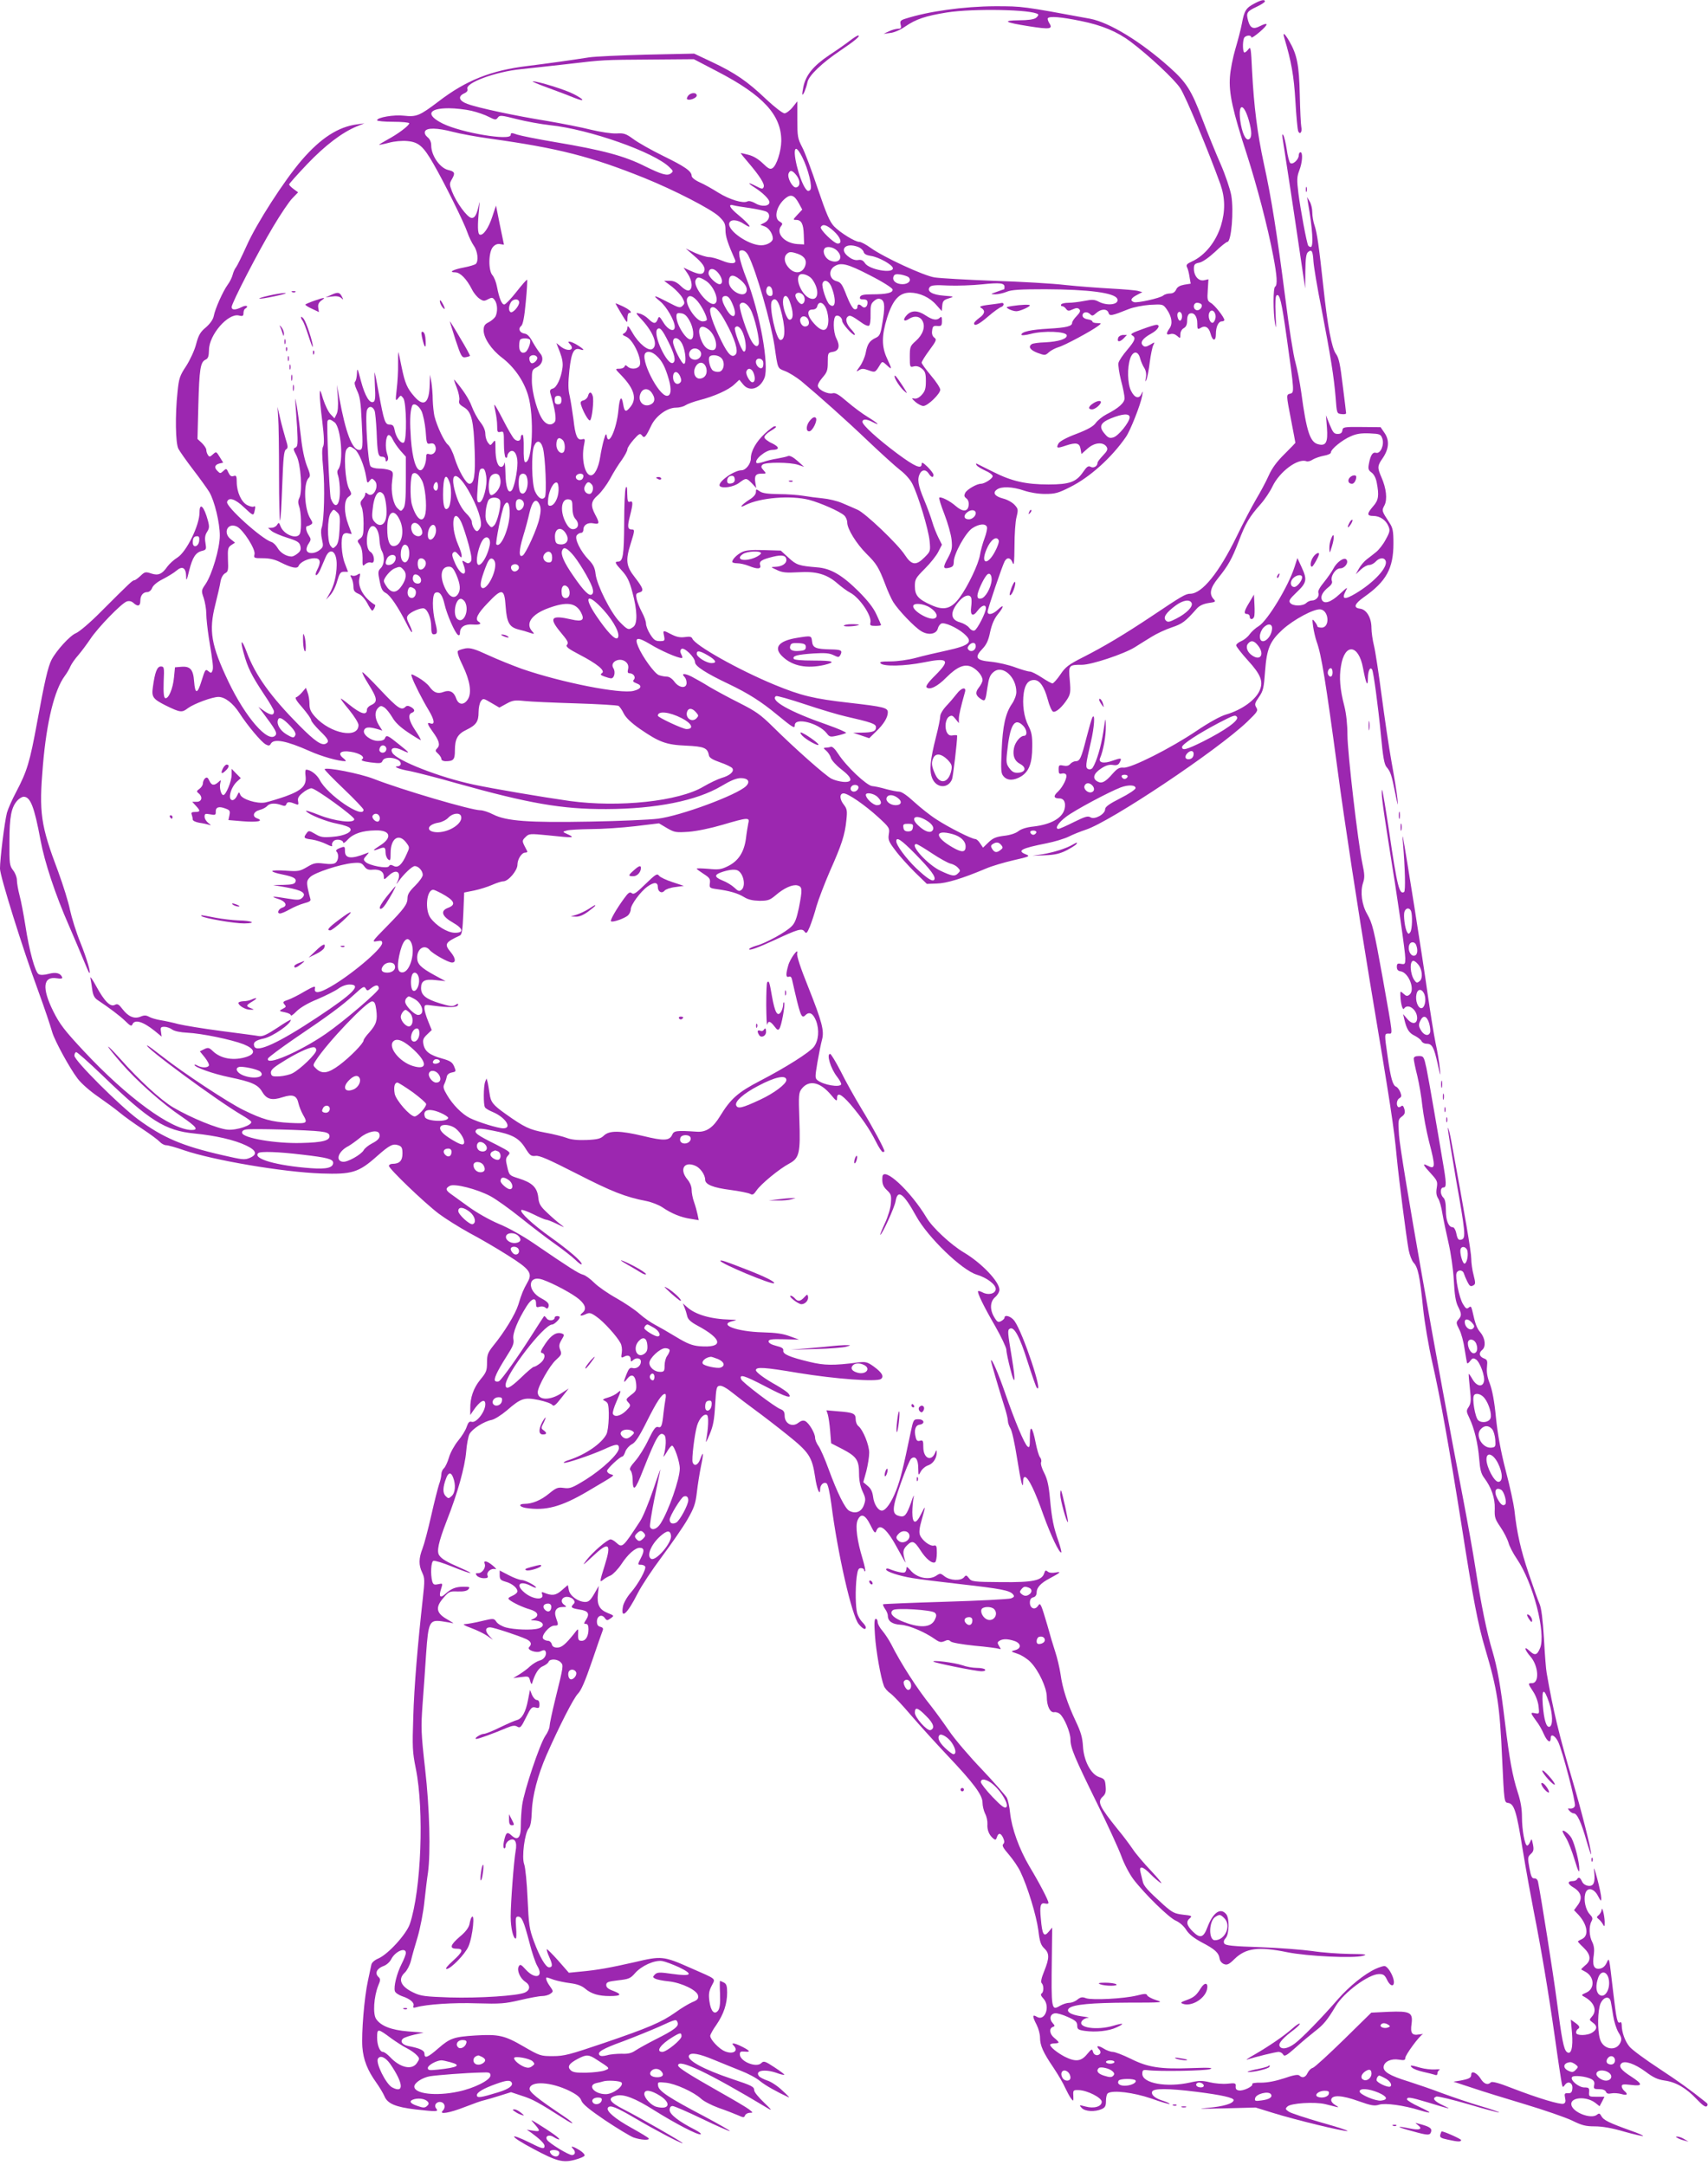 <?xml version="1.0" standalone="no"?>
<!DOCTYPE svg PUBLIC "-//W3C//DTD SVG 20010904//EN"
 "http://www.w3.org/TR/2001/REC-SVG-20010904/DTD/svg10.dtd">
<svg version="1.0" xmlns="http://www.w3.org/2000/svg"
 width="1010pt" height="1280pt" viewBox="0 0 1010 1280"
 preserveAspectRatio="xMidYMid meet">
<g transform="translate(0,1280) scale(0.1,-0.1)"
fill="#9c27b0" stroke="none">
<path d="M7419 12780 c-51 -27 -61 -42 -75 -118 -7 -37 -25 -105 -39 -152 -14
-47 -29 -121 -32 -165 -7 -96 16 -200 101 -461 59 -184 123 -427 155 -597 23
-119 26 -173 11 -182 -12 -7 -12 -149 0 -220 6 -36 7 -19 3 56 -3 72 -1 109 6
113 18 12 30 -36 60 -252 45 -319 45 -323 21 -329 -25 -7 -25 -2 5 -158 14
-72 25 -131 25 -133 0 -1 -29 -31 -64 -66 -45 -44 -74 -83 -94 -128 -16 -36
-50 -99 -74 -139 -24 -41 -76 -139 -115 -220 -105 -215 -205 -339 -275 -339
-27 0 -52 -15 -225 -131 -165 -110 -284 -181 -408 -244 -87 -44 -105 -58 -135
-103 -19 -28 -40 -51 -46 -52 -7 0 -35 16 -64 35 -29 19 -60 35 -70 35 -11 0
-49 11 -87 25 -37 14 -102 29 -143 33 -89 8 -100 25 -50 77 23 24 35 49 45 99
10 45 24 78 45 104 38 46 39 65 2 29 -30 -29 -62 -36 -62 -13 0 16 86 270 101
298 14 26 36 22 47 -9 8 -21 10 2 11 97 0 70 5 147 12 173 11 45 10 49 -12 73
-13 14 -43 31 -68 37 -49 13 -63 34 -36 53 27 20 93 17 160 -6 36 -12 84 -20
125 -20 59 0 78 5 147 40 117 58 246 174 331 297 26 37 87 192 96 243 5 29 4
31 -4 12 -14 -33 -41 -25 -62 18 -21 41 -23 137 -5 190 16 47 47 48 59 1 5
-18 16 -44 25 -57 9 -15 13 -35 9 -56 -5 -27 -4 -29 4 -10 5 12 14 58 19 102
6 44 15 89 21 100 10 19 9 19 -19 2 -24 -14 -33 -14 -43 -4 -18 18 -1 42 50
70 40 22 57 52 30 52 -7 0 -46 -12 -86 -27 -56 -20 -70 -28 -58 -35 25 -14 19
-30 -29 -87 -25 -29 -48 -63 -51 -76 -3 -13 4 -60 15 -104 12 -44 21 -92 21
-105 0 -27 -35 -59 -108 -96 -23 -12 -51 -35 -62 -50 -14 -20 -47 -39 -115
-65 -59 -22 -99 -44 -106 -57 -15 -28 -8 -30 44 -12 61 20 81 16 87 -21 l5
-29 37 33 c41 36 92 40 112 9 8 -14 4 -24 -22 -51 -17 -18 -32 -37 -32 -43 0
-20 -23 -33 -40 -24 -14 8 -23 2 -45 -30 -41 -60 -81 -74 -205 -74 -133 0
-218 19 -328 75 -48 24 -91 45 -96 48 -5 2 -6 -2 -1 -9 4 -7 27 -21 51 -32 24
-10 44 -25 44 -33 0 -14 -48 -45 -70 -45 -24 0 -81 -33 -92 -53 -8 -16 -7 -23
6 -33 11 -8 16 -23 14 -41 -4 -39 -35 -41 -77 -4 -34 30 -88 57 -97 49 -3 -3
11 -48 31 -99 20 -52 39 -119 42 -150 5 -49 2 -63 -22 -108 -31 -56 -29 -67
10 -57 20 5 25 13 25 35 0 46 69 171 109 198 39 26 79 30 87 8 3 -8 -3 -38
-14 -67 -11 -29 -23 -73 -27 -98 -8 -53 -71 -186 -120 -252 -50 -68 -93 -79
-168 -45 -78 35 -97 57 -97 112 0 41 5 49 59 103 33 33 69 78 80 101 l21 41
-21 42 c-11 22 -28 64 -36 92 -8 28 -30 88 -49 133 -36 86 -41 121 -24 154 14
25 36 24 52 -1 15 -23 28 -26 28 -7 0 7 -16 28 -35 47 -26 25 -35 30 -35 17 0
-33 -39 -16 -142 60 -118 88 -208 170 -208 189 0 18 24 18 60 -1 50 -26 33 -8
-27 29 -32 19 -87 60 -123 91 -50 43 -70 55 -87 50 -27 -6 -78 17 -86 40 -4 9
7 30 26 52 28 32 32 44 32 92 0 54 1 56 30 61 36 6 44 34 21 79 -20 38 -21
127 -2 134 15 6 36 -11 36 -30 0 -16 59 -83 73 -83 6 0 -1 12 -15 28 -33 34
-42 66 -25 80 13 11 22 7 90 -41 15 -10 31 -16 36 -12 6 3 10 33 9 67 -1 52 2
63 21 79 17 14 27 16 42 9 22 -12 23 -48 5 -150 -9 -55 -15 -67 -37 -77 -38
-18 -50 -37 -60 -90 -5 -25 -21 -61 -35 -80 -22 -30 -23 -33 -5 -22 16 11 27
11 57 0 40 -14 39 -15 70 36 11 17 13 17 38 -6 32 -30 32 -26 1 41 -32 69 -32
134 1 240 34 107 72 148 136 148 57 -1 116 -28 155 -73 l32 -36 3 32 c2 27 9
34 38 43 34 11 34 11 -28 16 -69 5 -104 26 -84 51 9 11 34 13 109 9 54 -2 144
1 200 7 106 11 133 8 133 -15 0 -8 -1 -14 -2 -14 -2 0 -21 -7 -43 -15 -40 -14
-40 -14 -9 -15 17 0 48 7 67 15 28 12 80 15 229 15 257 -1 411 -21 425 -57 13
-33 -56 -44 -109 -17 -26 14 -40 14 -86 5 -31 -6 -72 -11 -93 -11 -21 0 -41
-4 -44 -10 -3 -5 -1 -10 6 -10 6 0 17 -7 23 -16 10 -13 16 -14 39 -3 21 9 30
10 39 1 9 -9 5 -19 -15 -40 -15 -15 -27 -33 -27 -40 0 -21 -34 -29 -140 -35
-104 -6 -160 -18 -160 -36 0 -5 25 -3 55 5 76 20 209 15 213 -8 4 -21 -47 -38
-130 -42 -36 -1 -70 -6 -76 -10 -24 -15 -11 -35 33 -52 44 -16 46 -16 68 4 12
11 38 24 57 30 34 9 194 95 235 126 19 15 19 15 -7 16 -16 0 -28 4 -28 9 0 5
-12 11 -27 13 -16 2 -29 10 -31 19 -4 23 24 31 43 13 13 -13 17 -13 37 5 28
26 65 27 73 2 6 -21 18 -19 120 22 28 11 84 22 126 25 75 4 76 4 98 -26 30
-43 37 -85 17 -113 -22 -31 -20 -42 5 -34 13 4 27 0 40 -11 18 -16 19 -16 19
9 0 16 8 30 20 37 14 8 20 21 20 46 0 22 6 37 15 40 25 10 45 -16 45 -57 0
-36 2 -38 19 -28 27 17 49 5 59 -32 12 -47 32 -49 32 -4 0 43 15 75 35 75 8 0
15 4 15 8 0 16 -59 91 -81 102 -19 11 -21 19 -17 75 l4 64 -27 -6 c-32 -6 -59
26 -59 69 0 24 5 30 31 35 19 3 57 30 94 64 34 33 67 59 73 59 23 0 39 183 23
275 -7 38 -35 121 -63 185 -28 63 -77 184 -109 268 -64 169 -93 215 -194 305
-169 151 -354 264 -468 286 -401 74 -398 74 -562 74 -188 -1 -396 -30 -532
-74 -28 -9 -32 -14 -27 -35 5 -20 2 -24 -17 -24 -13 -1 -37 -7 -54 -16 l-30
-14 39 5 c23 2 62 19 90 39 63 43 120 62 244 82 157 25 511 18 541 -11 3 -4
-3 -13 -13 -21 -13 -9 -47 -14 -100 -14 -104 -1 -84 -13 57 -35 126 -20 145
-17 122 18 -8 13 -12 27 -8 30 12 12 76 7 194 -17 125 -25 215 -63 294 -122
110 -83 259 -222 294 -275 33 -49 169 -377 238 -569 28 -81 29 -158 3 -244
-30 -96 -95 -177 -172 -212 -29 -13 -35 -20 -29 -33 5 -9 12 -35 15 -57 l7
-41 -38 -6 c-26 -5 -41 -13 -48 -29 -7 -15 -19 -23 -36 -23 -14 0 -32 -5 -40
-12 -19 -16 -156 -46 -174 -39 -24 9 -17 24 18 42 l32 17 -25 7 c-14 4 -85 10
-159 14 -73 4 -195 13 -270 21 -75 9 -266 20 -426 25 -159 6 -317 15 -349 20
-66 11 -298 118 -378 175 -26 19 -56 35 -66 35 -26 0 -113 54 -150 92 -26 28
-45 72 -97 225 -35 105 -76 215 -92 244 -26 50 -28 63 -28 162 l0 108 -28 -35
c-16 -20 -38 -36 -48 -36 -11 0 -60 38 -109 84 -109 104 -183 155 -319 219
l-106 50 -280 -6 c-154 -4 -307 -11 -340 -16 -102 -16 -266 -39 -365 -51 -216
-26 -364 -85 -527 -210 -112 -85 -130 -92 -204 -84 -59 7 -159 -10 -159 -27 0
-5 43 -9 95 -9 52 0 95 -4 95 -9 0 -13 -66 -63 -128 -96 -28 -16 -51 -29 -50
-31 2 -1 28 4 58 12 33 9 77 13 109 10 67 -6 95 -31 155 -136 63 -109 181
-347 200 -404 9 -27 27 -63 38 -79 23 -32 29 -90 12 -107 -5 -5 -37 -15 -69
-21 -65 -12 -96 -29 -53 -29 29 0 67 -38 99 -101 10 -21 31 -46 45 -55 22 -15
28 -15 50 -3 23 12 28 11 40 -6 16 -22 18 -68 4 -96 -6 -10 -24 -26 -40 -34
-24 -12 -30 -22 -30 -48 0 -45 46 -114 108 -161 72 -55 128 -135 154 -220 39
-124 27 -409 -17 -398 -6 2 -9 36 -8 82 1 47 -2 80 -7 80 -6 0 -10 -6 -10 -14
0 -25 -21 -29 -40 -10 -10 11 -39 61 -65 112 -26 51 -49 91 -51 89 -2 -1 1
-20 6 -42 5 -22 10 -59 10 -82 0 -36 2 -41 20 -36 19 5 20 0 20 -70 0 -42 5
-79 10 -82 6 -3 10 0 10 8 0 8 6 20 14 26 23 19 46 -13 46 -64 0 -54 -19 -145
-33 -163 -21 -26 -37 17 -38 102 -1 45 -4 71 -6 59 -2 -13 -11 -23 -19 -23
-21 0 -34 42 -34 108 0 52 -1 54 -15 36 -15 -19 -15 -19 -30 0 -8 11 -15 34
-15 52 0 20 -11 45 -30 69 -16 20 -39 62 -50 92 -17 46 -53 100 -103 158 -5 6
1 -14 13 -44 12 -30 19 -65 16 -77 -5 -17 1 -26 28 -42 44 -26 57 -78 63 -257
5 -144 -3 -195 -31 -195 -20 0 -64 77 -88 153 -10 34 -28 69 -39 78 -21 16
-64 106 -80 169 -4 19 -9 62 -10 95 0 33 -4 80 -8 105 l-8 45 -2 -57 c-2 -111
-34 -137 -90 -73 -44 50 -56 79 -76 175 -9 47 -18 86 -19 88 -2 1 -2 -31 -2
-70 1 -40 -3 -107 -8 -148 -8 -70 -7 -74 8 -55 16 20 16 20 31 1 19 -25 22
-251 3 -262 -16 -10 -46 30 -54 72 -5 27 -11 34 -30 34 -27 0 -33 18 -65 191
-11 63 -22 115 -23 117 -2 2 -1 -35 1 -81 4 -61 2 -86 -7 -92 -23 -14 -51 32
-75 121 -20 77 -23 83 -24 48 -1 -22 -5 -44 -11 -50 -6 -6 -2 -24 11 -52 17
-34 23 -70 28 -185 8 -151 7 -167 -15 -167 -41 0 -80 103 -117 305 l-15 80 6
-76 c3 -50 0 -83 -8 -98 l-12 -24 -23 24 c-13 13 -32 53 -44 89 -17 57 -20 61
-20 30 -1 -19 6 -92 15 -162 11 -91 12 -133 5 -147 -8 -13 -7 -52 0 -128 11
-109 6 -312 -9 -354 -5 -12 -4 -41 2 -67 9 -41 8 -46 -13 -63 -28 -23 -69 -25
-77 -4 -4 8 1 27 11 41 15 23 15 27 1 49 -17 26 -21 55 -8 55 4 0 13 4 21 9
11 7 10 13 -3 34 -36 54 -43 209 -11 241 12 11 10 23 -10 72 -14 36 -28 101
-35 169 -7 61 -18 144 -25 185 -8 41 -12 55 -9 30 2 -25 7 -96 11 -157 5 -97
4 -113 -10 -119 -14 -5 -13 -11 6 -47 26 -50 37 -214 17 -251 -8 -16 -8 -29
-1 -50 12 -30 15 -134 5 -160 -15 -38 -96 -8 -115 43 -9 23 -11 24 -20 9 -6
-10 -20 -18 -32 -18 l-22 -1 21 -18 c12 -10 54 -28 93 -40 60 -19 72 -27 77
-48 5 -20 2 -31 -16 -45 -12 -10 -28 -18 -35 -18 -31 0 -67 22 -83 50 -9 16
-26 33 -37 36 -58 18 -271 210 -262 237 9 30 48 18 101 -33 51 -48 54 -49 60
-28 8 32 7 40 -4 33 -5 -3 -22 1 -38 9 -35 18 -62 78 -62 137 0 35 -3 40 -18
35 -14 -5 -22 1 -31 20 -11 25 -13 26 -30 10 -17 -16 -20 -16 -35 0 -21 20
-16 37 12 44 l22 5 -21 34 c-20 32 -20 33 -40 15 -17 -16 -22 -16 -29 -4 -6 8
-10 22 -10 31 0 8 -12 26 -26 40 l-26 24 5 200 c6 215 12 255 43 269 15 7 19
19 20 58 1 89 112 217 176 203 23 -6 28 -3 28 14 0 11 4 23 10 26 24 15 7 24
-20 10 -37 -19 -60 -19 -60 0 0 23 154 322 245 474 44 74 95 150 114 169 l34
35 -26 19 c-15 11 -27 23 -27 28 0 4 48 58 106 119 107 112 206 187 292 223
l47 19 -42 -6 c-112 -14 -216 -81 -329 -212 -104 -121 -268 -376 -325 -505
-28 -62 -56 -119 -63 -128 -7 -8 -16 -28 -20 -44 -4 -16 -17 -43 -30 -60 -27
-37 -74 -141 -82 -185 -4 -20 -22 -45 -46 -66 -33 -27 -44 -46 -58 -99 -9 -36
-36 -94 -59 -130 -38 -57 -43 -73 -51 -152 -15 -139 -12 -304 5 -337 8 -15 47
-71 87 -123 40 -52 83 -112 96 -133 31 -53 62 -182 62 -257 0 -75 -46 -231
-85 -288 -25 -36 -25 -39 -10 -82 8 -25 15 -66 15 -92 0 -26 7 -90 15 -142 25
-153 28 -178 21 -196 -5 -13 -9 -14 -21 -4 -20 17 -21 15 -43 -55 -24 -79 -38
-81 -44 -4 -5 72 -23 92 -78 87 l-35 -3 -6 -60 c-6 -66 -33 -129 -52 -122 -8
3 -11 31 -9 96 4 86 3 91 -17 91 -22 0 -35 -34 -47 -123 -8 -57 0 -69 75 -107
88 -43 97 -44 133 -16 36 26 143 66 180 66 38 0 86 -37 123 -94 47 -73 130
-173 157 -187 17 -9 23 -8 30 5 18 31 92 17 229 -44 71 -32 171 -60 212 -60 5
0 -1 9 -14 19 -35 28 -14 46 44 37 54 -8 89 -31 68 -45 -9 -6 6 -12 50 -18 57
-7 65 -6 71 9 13 33 108 17 108 -17 0 -8 -8 -15 -17 -15 -34 -1 9 -18 74 -29
34 -7 157 -38 272 -71 429 -120 623 -154 886 -153 294 1 534 49 681 136 55 33
89 47 115 47 43 0 57 -21 31 -47 -52 -52 -386 -176 -522 -193 -47 -6 -227 -14
-400 -17 -364 -7 -496 3 -573 42 -27 14 -61 25 -76 25 -54 0 -466 121 -632
186 -80 31 -277 70 -289 57 -3 -3 48 -55 113 -117 64 -61 117 -117 117 -123
-1 -57 -215 88 -259 176 -17 32 -54 61 -81 61 -4 0 -6 -17 -3 -37 7 -57 -20
-85 -119 -121 -46 -16 -100 -32 -120 -36 -48 -9 -137 19 -147 46 -7 18 -8 18
-19 -6 -6 -14 -18 -26 -27 -26 -30 0 -12 73 26 109 l23 21 -27 27 -27 28 0
-35 c0 -39 -34 -120 -49 -120 -14 0 -25 45 -18 71 5 19 4 20 -12 5 -25 -22
-40 -20 -53 9 -9 19 -14 22 -25 14 -7 -6 -13 -20 -13 -30 0 -10 -9 -24 -20
-32 -18 -13 -19 -16 -5 -27 25 -21 19 -50 -12 -50 l-26 0 21 -23 c28 -30 28
-37 -4 -37 -20 0 -25 -4 -20 -16 3 -9 6 -21 6 -29 0 -7 17 -15 39 -19 22 -3
48 -9 58 -12 13 -5 12 -2 -4 10 -13 10 -23 26 -23 38 0 18 4 19 33 14 30 -6
34 -4 33 16 -1 27 20 33 58 18 25 -9 28 -14 23 -39 l-6 -29 84 -7 c86 -7 128
1 86 17 -32 11 -23 40 15 50 17 4 37 15 44 23 14 17 47 19 83 6 20 -8 27 -6
31 6 6 15 19 14 57 -1 13 -6 16 -2 12 17 -4 18 3 31 27 50 17 15 41 27 52 27
24 0 253 -166 253 -183 0 -26 -116 -12 -208 25 -48 19 -83 30 -77 23 17 -21
121 -63 187 -75 35 -7 68 -18 73 -26 18 -21 -32 -46 -104 -51 -55 -5 -71 -2
-102 17 -36 21 -39 21 -51 4 -20 -27 -17 -31 32 -37 25 -4 63 -16 85 -27 27
-14 38 -16 34 -7 -3 8 2 19 10 26 16 14 56 6 56 -11 0 -5 13 3 28 20 32 34 86
52 162 53 90 3 103 -43 25 -91 -41 -26 -45 -33 -9 -20 38 15 44 13 44 -19 0
-16 7 -34 15 -41 13 -11 15 -6 15 37 0 88 49 120 93 61 20 -27 20 -28 2 -67
-27 -62 -51 -84 -77 -70 -16 8 -22 8 -28 -2 -10 -16 -117 4 -139 26 -13 13
-12 17 5 36 19 22 19 22 -1 14 -88 -35 -125 -31 -125 14 0 28 -1 29 -30 18
-19 -7 -26 -15 -20 -21 15 -15 12 -52 -5 -66 -10 -8 -32 -10 -70 -5 -48 6 -60
3 -100 -21 -43 -25 -52 -26 -126 -21 -43 3 -79 2 -79 -3 0 -4 26 -13 58 -19
69 -14 87 -24 79 -45 -5 -12 -21 -16 -69 -17 l-63 -1 80 -14 c92 -17 119 -34
93 -61 -15 -14 -25 -15 -87 -5 -87 15 -108 14 -56 -2 44 -13 58 -41 26 -51
-24 -7 -36 -35 -15 -35 9 0 34 11 57 24 23 13 62 30 85 36 35 9 42 15 37 28
-3 9 -10 37 -15 61 -7 38 -5 47 14 66 27 27 178 76 252 83 45 4 53 1 68 -19
13 -18 24 -23 52 -20 40 3 64 -12 64 -42 0 -19 2 -19 29 7 46 44 78 20 51 -37
-8 -17 -7 -17 7 3 31 43 80 90 96 90 22 0 47 -28 47 -52 0 -11 -20 -39 -45
-64 -32 -31 -45 -51 -45 -71 0 -38 -17 -62 -124 -171 -85 -86 -89 -92 -58 -86
26 5 32 3 32 -11 0 -36 -208 -209 -327 -270 -53 -28 -78 -26 -70 5 3 13 -11 8
-62 -21 -36 -22 -81 -44 -99 -50 -27 -9 -31 -13 -21 -25 13 -16 13 -16 -15
-31 -16 -9 -14 -11 18 -17 20 -4 36 -12 36 -18 0 -6 15 4 33 23 22 22 67 49
124 72 49 21 105 49 123 62 20 15 47 25 67 25 75 0 23 -53 -189 -193 -229
-152 -359 -212 -374 -173 -9 24 6 36 57 47 53 12 158 85 159 110 0 4 -36 -17
-80 -47 -62 -41 -87 -52 -108 -49 -15 3 -115 16 -222 30 -108 14 -222 33 -255
41 -33 9 -80 19 -105 23 -25 4 -56 13 -68 20 -18 10 -30 10 -51 1 -37 -15 -72
0 -106 44 -22 29 -30 34 -45 26 -27 -15 -62 20 -111 110 -22 41 -38 63 -34 47
3 -15 8 -46 11 -70 5 -32 13 -47 33 -60 66 -44 129 -91 162 -123 29 -29 37
-32 42 -20 13 32 62 18 133 -39 l40 -33 -4 29 c-4 25 -1 29 20 29 13 0 34 -7
46 -16 14 -10 49 -17 90 -19 84 -4 259 -40 332 -68 67 -27 75 -55 20 -74 -75
-25 -153 -13 -201 33 -22 21 -28 23 -51 12 l-26 -13 30 -37 c16 -21 27 -42 23
-48 -8 -13 -41 -13 -66 0 -10 6 -19 8 -19 5 0 -14 113 -54 207 -73 133 -28
168 -43 194 -87 26 -44 57 -52 121 -31 60 19 83 10 93 -36 4 -18 16 -48 26
-66 31 -54 28 -55 -78 -50 -107 6 -159 20 -273 76 -89 43 -360 222 -479 316
-46 36 -87 66 -90 66 -28 -2 419 -331 561 -413 26 -15 50 -32 53 -37 12 -20
-84 -53 -139 -48 -58 5 -215 69 -321 131 -73 43 -203 162 -316 290 -38 42 -69
74 -69 69 0 -4 35 -48 78 -97 93 -107 242 -239 355 -315 89 -61 104 -80 60
-80 -120 1 -383 194 -636 465 -116 124 -144 161 -182 237 -68 137 -61 208 21
195 24 -4 34 -2 32 5 -9 25 -37 33 -80 21 -26 -7 -49 -8 -59 -2 -21 11 -56
138 -79 289 -10 63 -25 143 -34 176 -9 34 -16 75 -16 92 0 16 -10 42 -23 58
-20 27 -22 38 -21 169 0 148 11 203 47 243 11 12 28 22 37 22 40 0 63 -59 100
-258 24 -129 87 -320 167 -502 30 -69 68 -159 85 -200 17 -41 32 -77 35 -80
15 -14 -13 83 -52 179 -24 59 -51 146 -61 192 -9 46 -41 148 -70 227 -104 275
-114 347 -90 629 22 258 68 444 129 527 13 17 28 43 34 58 7 15 27 44 46 65
18 21 50 64 71 95 43 66 186 214 217 223 13 4 27 1 38 -9 26 -24 41 -19 41 12
0 32 16 52 42 52 10 0 23 11 28 25 6 15 30 35 62 51 29 15 66 37 82 51 35 30
56 17 57 -36 0 -29 4 -22 18 37 20 78 38 107 78 116 23 6 24 10 18 47 -5 29
-2 46 9 64 14 21 15 32 6 66 -23 86 -50 113 -50 50 0 -76 -77 -233 -131 -267
-20 -12 -47 -37 -59 -53 -31 -45 -54 -55 -96 -41 -33 11 -38 10 -63 -14 -15
-14 -31 -26 -36 -26 -11 0 -25 -13 -195 -183 -65 -66 -131 -122 -151 -130 -35
-14 -115 -102 -144 -157 -21 -41 -41 -127 -85 -368 -44 -239 -59 -289 -125
-415 -24 -45 -48 -100 -54 -122 -14 -55 -41 -273 -41 -330 0 -43 132 -467 227
-725 41 -113 67 -191 83 -245 16 -51 101 -208 149 -271 21 -28 72 -73 120
-106 46 -32 105 -75 130 -96 25 -21 85 -64 132 -95 47 -31 94 -66 104 -77 10
-11 27 -20 38 -20 11 0 58 -13 106 -30 174 -59 583 -129 811 -137 181 -6 220
5 328 101 78 69 96 77 130 65 18 -7 22 -16 22 -48 0 -43 -18 -61 -59 -61 -12
0 -21 -6 -21 -12 0 -17 207 -216 295 -283 39 -29 120 -80 180 -113 61 -32 162
-91 225 -131 134 -84 151 -107 119 -162 -25 -45 -33 -63 -54 -132 -18 -57 -82
-162 -150 -245 -30 -38 -35 -51 -35 -97 0 -47 -4 -58 -39 -100 -41 -50 -61
-108 -60 -172 l0 -38 17 25 c40 59 72 76 72 39 0 -44 -53 -113 -81 -104 -13 4
-20 -3 -29 -29 -6 -20 -29 -57 -51 -83 -21 -26 -46 -70 -54 -99 -8 -28 -22
-57 -30 -64 -8 -7 -15 -23 -15 -35 0 -12 -6 -40 -14 -61 -7 -22 -28 -104 -46
-184 -18 -80 -41 -167 -51 -193 -23 -59 -24 -99 -2 -144 15 -32 15 -47 4 -147
-31 -279 -52 -527 -57 -706 -6 -176 -5 -206 15 -305 50 -248 32 -717 -35 -918
-20 -60 -127 -178 -185 -204 -24 -10 -41 -25 -43 -38 -2 -11 -11 -53 -20 -94
-22 -99 -39 -311 -33 -393 6 -76 31 -138 82 -209 19 -27 41 -63 49 -82 18 -43
66 -63 183 -77 125 -14 138 -14 123 5 -17 20 3 45 30 38 22 -6 26 -33 8 -51
-24 -24 41 -13 130 22 49 19 101 38 118 41 16 4 58 16 92 27 l64 20 66 -22
c63 -20 97 -39 246 -134 69 -45 67 -31 -2 15 -158 106 -203 143 -200 163 7 46
126 39 235 -14 44 -22 64 -38 71 -58 7 -20 47 -53 140 -116 72 -48 148 -94
169 -102 43 -15 97 -18 89 -5 -3 5 -48 32 -100 61 -100 55 -153 101 -141 120
12 19 50 3 166 -65 108 -64 262 -145 276 -145 11 0 -257 154 -350 201 -84 43
-97 66 -44 80 44 12 112 -14 227 -87 125 -78 257 -147 273 -141 7 2 -8 14 -33
27 -95 48 -150 91 -150 116 0 16 6 24 18 24 9 0 88 -34 175 -76 87 -42 160
-74 163 -72 2 3 -67 42 -153 88 -204 107 -267 148 -271 179 -4 23 -2 24 45 19
56 -5 166 -55 209 -95 16 -15 63 -39 104 -54 41 -14 92 -34 113 -43 33 -15 38
-15 43 -1 4 8 16 15 28 15 20 0 20 1 -4 20 -14 11 -90 56 -170 101 -187 106
-250 146 -250 159 0 43 182 -44 530 -253 28 -17 24 -10 -22 34 -32 30 -58 62
-58 72 0 21 -13 28 -128 66 -173 58 -274 113 -257 141 11 18 59 10 145 -26 47
-19 119 -49 160 -65 42 -16 93 -43 114 -61 31 -26 105 -67 171 -97 6 -2 -12
17 -40 42 -27 26 -67 52 -88 58 -20 7 -42 18 -48 25 -28 34 34 45 106 19 21
-8 41 -12 43 -10 2 2 -24 22 -58 44 -56 37 -64 39 -78 25 -29 -30 -127 10
-127 52 0 15 6 18 28 16 37 -4 34 4 -13 28 -45 23 -71 27 -52 8 32 -32 -2 -55
-52 -34 -34 14 -86 69 -86 91 0 7 16 37 37 66 43 63 63 124 63 190 0 38 -4 51
-19 59 -11 5 -21 10 -23 10 -2 0 -2 -35 0 -77 2 -56 -1 -83 -11 -98 -22 -29
-44 -5 -52 56 -5 39 -3 58 13 89 23 47 38 35 -128 108 -156 69 -169 70 -325
33 -150 -34 -222 -47 -320 -56 l-71 -7 -63 72 c-35 39 -65 69 -67 67 -3 -2 4
-24 15 -48 20 -44 19 -59 -2 -59 -20 0 -56 63 -89 152 -28 75 -31 99 -38 253
-4 94 -13 185 -20 204 -16 42 3 186 27 213 10 11 16 43 18 100 3 91 35 214 87
333 74 168 161 339 186 363 19 19 43 75 83 192 31 91 59 172 63 181 5 12 1 18
-13 22 -15 3 -21 13 -21 31 0 33 28 46 46 22 12 -17 15 -17 35 -3 22 16 22 16
-18 32 -49 20 -64 50 -57 113 l5 47 -27 -47 c-22 -38 -33 -48 -53 -48 -41 0
-91 36 -97 70 l-6 30 -36 -31 c-35 -31 -58 -34 -105 -14 -13 5 -16 4 -11 -9
15 -38 -56 -32 -105 10 -55 46 -27 73 39 39 17 -9 30 -13 30 -10 0 11 -66 45
-86 45 -12 0 -46 13 -75 28 l-54 28 0 -28 c0 -24 6 -30 34 -38 38 -10 71 -37
71 -57 0 -8 -14 -20 -31 -27 -23 -10 -27 -15 -17 -23 22 -18 80 -45 122 -57
47 -14 57 -37 24 -54 -23 -11 -23 -11 -1 -11 56 -2 73 -35 26 -48 -38 -11
-140 -7 -190 6 -23 6 -49 21 -57 33 -15 22 -16 22 -88 5 -40 -10 -84 -17 -98
-18 -17 0 -5 -8 36 -23 33 -12 76 -33 95 -46 l34 -24 -24 26 c-24 28 -21 48 8
48 19 0 168 -49 214 -70 28 -14 34 -29 16 -47 -16 -16 44 -38 69 -24 14 7 23
8 27 1 12 -19 -6 -50 -33 -56 -15 -4 -40 -19 -57 -34 -16 -16 -46 -37 -65 -49
l-35 -21 46 6 c45 6 47 5 54 -22 5 -18 9 -23 12 -14 16 55 38 90 63 100 16 7
31 18 34 26 7 19 51 18 71 -2 18 -19 19 -16 -31 -218 -19 -77 -34 -149 -34
-160 0 -12 -11 -38 -26 -59 -32 -48 -124 -321 -136 -407 -5 -36 -8 -90 -8
-121 1 -72 -18 -93 -54 -60 -27 25 -34 20 -46 -35 -4 -19 -4 -37 1 -40 5 -3 9
4 9 15 0 11 10 26 22 32 32 17 48 -9 37 -65 -10 -57 -29 -302 -29 -387 0 -65
15 -129 30 -129 4 0 5 29 2 65 -4 55 -2 65 11 65 23 0 34 -25 67 -150 15 -61
37 -125 48 -143 39 -65 -13 -81 -68 -21 -29 32 -34 34 -42 20 -13 -23 7 -70
38 -91 31 -20 31 -49 -2 -64 -42 -19 -268 -34 -444 -29 -145 5 -171 8 -213 28
-77 36 -96 79 -53 119 13 12 29 43 36 69 6 26 24 90 40 142 15 52 34 147 40
210 7 63 16 140 21 170 16 119 10 377 -17 613 -24 214 -25 243 -15 382 6 83
16 217 21 300 13 186 20 200 91 191 27 -4 57 -9 67 -12 9 -3 -5 7 -33 23 -66
37 -72 71 -22 128 32 37 37 39 84 37 35 -1 55 3 63 13 11 13 7 15 -29 15 -46
0 -73 -11 -108 -43 -30 -27 -39 -16 -25 29 11 35 11 35 -17 29 -24 -5 -29 -2
-35 17 -11 43 -7 116 7 121 8 3 57 -12 111 -34 118 -48 150 -51 43 -5 -76 33
-104 50 -119 71 -17 23 -5 78 42 200 67 170 109 322 117 415 3 41 12 87 19
102 16 31 85 75 131 84 17 3 58 29 90 56 84 73 103 79 188 62 39 -8 75 -21 81
-29 8 -11 19 -3 54 42 l43 55 -40 -26 c-70 -47 -143 -45 -143 4 0 33 71 158
107 190 33 30 36 35 26 60 -9 23 -7 34 8 60 16 26 17 31 4 36 -32 13 -65 -7
-100 -59 -27 -40 -32 -53 -20 -55 24 -5 18 -39 -11 -61 -15 -12 -31 -21 -37
-21 -6 0 -41 -30 -78 -66 -63 -60 -89 -72 -89 -41 0 63 226 357 275 357 12 0
45 31 45 43 0 4 -7 7 -15 7 -8 0 -15 -4 -15 -9 0 -18 -35 -22 -47 -5 -7 10
-14 16 -16 13 -2 -2 -37 -56 -77 -119 -79 -124 -172 -254 -189 -265 -6 -3 -15
-3 -21 0 -14 8 7 54 64 144 39 61 47 79 42 105 -6 33 25 110 78 194 30 48 56
55 56 16 0 -21 3 -24 20 -19 12 4 27 2 34 -4 10 -9 15 -8 19 2 7 19 -3 31 -40
51 -89 45 -83 143 7 111 65 -23 178 -84 215 -116 38 -33 44 -59 20 -79 -22
-18 -12 -23 18 -9 23 11 31 9 65 -15 41 -28 120 -115 141 -155 8 -13 11 -39 8
-57 -5 -31 -4 -33 14 -24 23 13 39 5 39 -18 0 -12 3 -13 12 -4 19 19 48 15 48
-7 0 -25 -25 -45 -49 -38 -16 4 -23 -4 -35 -34 -21 -51 -20 -60 3 -30 26 34
48 22 53 -29 3 -37 0 -44 -30 -66 -32 -25 -32 -27 -16 -45 15 -17 15 -20 -14
-49 -32 -31 -69 -40 -78 -17 -2 7 7 39 21 70 30 69 31 75 6 53 -10 -9 -36 -22
-57 -28 -24 -6 -33 -13 -24 -16 8 -3 18 -10 22 -16 14 -20 9 -156 -6 -185 -29
-55 -122 -119 -219 -151 -21 -6 -36 -14 -33 -17 7 -7 156 43 235 78 76 35 91
36 91 8 0 -32 -95 -122 -195 -185 -81 -50 -94 -55 -131 -50 -36 5 -45 1 -88
-34 -46 -38 -98 -60 -143 -60 -38 0 -34 -17 5 -24 117 -19 211 6 367 98 174
103 161 93 136 101 -11 3 -21 12 -21 20 0 13 77 85 91 85 4 0 12 13 17 29 6
16 23 35 38 43 21 10 43 43 89 135 60 120 89 163 108 163 5 0 6 -14 2 -33 -3
-17 -8 -52 -11 -77 -8 -79 -13 -92 -32 -86 -14 5 -26 -10 -57 -74 -21 -45 -56
-101 -78 -126 -30 -34 -37 -48 -28 -57 6 -6 11 -27 12 -46 1 -85 14 -75 63 51
79 199 97 228 124 205 14 -11 11 -76 -4 -125 -3 -9 5 1 18 22 12 22 27 40 32
40 13 1 46 -95 46 -135 0 -62 -66 -251 -114 -326 -22 -34 -53 -43 -62 -19 -3
7 9 81 25 162 17 82 33 160 36 174 3 14 -16 -38 -42 -116 -27 -78 -61 -162
-78 -187 -102 -156 -105 -159 -140 -127 -12 11 -27 20 -34 20 -19 0 -105 -74
-143 -123 -27 -36 -22 -32 34 20 99 94 116 82 74 -51 -31 -99 -31 -103 -8 -84
9 8 29 19 44 25 14 7 43 37 63 67 38 58 81 96 108 96 27 0 29 -18 7 -60 -20
-39 -20 -40 -1 -40 11 0 22 -4 26 -10 9 -14 -39 -102 -84 -154 -23 -26 -43
-62 -47 -82 -15 -81 25 -46 87 77 21 42 85 139 142 215 57 77 126 176 152 221
40 70 48 93 56 162 5 44 16 112 24 152 17 80 15 97 -4 44 -13 -36 -35 -46 -45
-20 -7 18 11 166 26 217 13 43 41 73 59 63 11 -7 8 -80 -6 -153 -3 -15 6 2 21
38 22 52 28 87 33 175 6 102 8 110 27 113 13 2 42 -14 75 -41 30 -24 90 -70
134 -102 44 -32 131 -99 192 -148 127 -102 145 -128 163 -247 10 -72 30 -119
30 -73 0 25 21 45 38 34 8 -5 19 -55 28 -122 37 -292 122 -663 162 -710 24
-29 42 -37 42 -19 0 6 -9 19 -21 31 -12 12 -25 35 -30 52 -10 37 -12 139 -3
215 6 42 10 52 25 52 11 0 19 -5 19 -12 0 -6 3 -9 6 -6 3 4 -4 36 -15 73 -32
104 -44 193 -30 227 19 45 45 36 76 -27 23 -47 29 -52 35 -35 19 51 64 12 129
-110 28 -52 48 -86 44 -75 -19 58 -17 74 8 99 32 32 44 27 81 -30 31 -49 69
-80 86 -69 5 3 10 28 10 55 0 41 -3 47 -18 43 -22 -5 -70 31 -82 63 -6 15 -3
44 11 91 24 85 24 89 -4 33 -31 -64 -52 -60 -52 10 0 30 4 71 8 90 4 19 -4 4
-16 -34 -26 -73 -38 -87 -69 -78 -45 11 -44 42 7 189 27 76 55 144 63 150 24
20 42 -3 42 -56 1 -46 1 -46 15 -20 8 15 28 32 45 37 30 11 51 45 49 80 0 12
-3 10 -9 -6 -23 -55 -70 -33 -70 33 0 38 -2 43 -20 38 -14 -4 -21 1 -25 20
-11 42 -2 72 23 75 34 5 28 32 -7 32 -29 0 -30 -2 -46 -78 -44 -211 -59 -273
-85 -341 -28 -72 -62 -121 -85 -121 -22 0 -47 38 -52 82 -4 30 -13 49 -32 64
l-26 22 18 65 c9 36 17 85 17 109 0 46 -36 134 -63 157 -10 7 -17 26 -17 41 0
34 -13 40 -104 47 l-69 6 8 -24 c4 -13 11 -57 14 -97 l6 -74 70 -36 c81 -43
95 -64 95 -145 0 -37 7 -74 21 -104 19 -41 19 -49 7 -82 -15 -39 -49 -52 -86
-32 -25 13 -71 107 -122 246 -22 61 -49 122 -60 137 -11 15 -20 37 -20 49 0
26 -35 86 -58 98 -12 6 -24 3 -40 -9 -36 -30 -82 -6 -82 41 0 22 -6 32 -25 39
-34 13 -225 158 -232 176 -13 33 15 25 142 -41 123 -65 166 -78 136 -41 -7 8
-38 29 -69 47 -69 38 -122 77 -122 89 0 21 48 18 250 -16 221 -36 463 -54 489
-36 20 14 8 37 -41 73 -39 28 -48 30 -93 25 -147 -19 -200 -18 -287 3 -117 28
-160 46 -156 67 2 13 -9 20 -42 28 -28 7 -45 17 -45 26 0 12 16 15 90 13 l90
-2 -55 20 c-40 15 -83 21 -160 23 -155 4 -268 47 -174 67 25 6 22 7 -16 8
-118 3 -209 30 -258 75 l-24 21 10 -25 c6 -14 13 -37 16 -51 4 -18 21 -34 58
-54 154 -82 159 -135 13 -123 -42 4 -71 15 -137 55 -46 28 -102 60 -125 72
-23 12 -64 40 -91 64 -26 24 -88 65 -137 93 -49 27 -108 68 -131 91 -23 23
-53 45 -67 48 -26 7 -77 39 -292 186 -63 43 -150 92 -205 114 -56 24 -129 65
-180 102 -47 34 -95 69 -108 78 -27 20 -28 31 -2 45 28 15 161 -19 240 -61 32
-17 112 -74 177 -126 65 -52 156 -122 203 -155 47 -33 102 -76 123 -96 20 -20
37 -31 37 -25 0 17 -76 82 -185 160 -105 75 -184 148 -172 160 4 4 36 -8 71
-25 36 -18 69 -32 75 -32 7 0 35 -11 64 -25 49 -24 50 -24 22 -3 -16 12 -52
43 -78 68 -42 39 -50 53 -54 93 -7 58 -36 86 -116 111 -54 17 -56 18 -67 67
-11 44 -10 52 5 69 16 18 14 20 -71 64 -115 57 -133 71 -117 87 10 10 30 9 99
-5 114 -22 153 -43 191 -104 27 -43 34 -48 60 -45 22 4 78 -21 243 -105 207
-106 288 -138 412 -162 31 -6 74 -23 95 -37 54 -37 111 -60 167 -68 l48 -8 -7
34 c-4 19 -13 52 -21 74 -8 22 -14 54 -14 72 0 19 -10 43 -25 61 -49 59 -20
109 46 81 30 -12 59 -54 59 -83 0 -28 47 -47 148 -60 54 -7 107 -18 117 -23
15 -9 22 -5 39 20 26 38 135 128 194 159 59 32 66 63 59 260 -5 145 -4 159 14
182 43 54 108 41 173 -36 31 -38 36 -40 36 -20 0 37 25 25 78 -35 68 -80 114
-147 151 -220 17 -35 36 -63 41 -63 6 0 10 2 10 5 0 13 -68 140 -135 250 -40
66 -96 166 -124 223 -29 56 -57 102 -62 102 -23 0 3 -87 41 -135 16 -21 27
-41 24 -46 -11 -18 -102 -3 -138 24 -17 13 -17 18 -2 108 9 52 21 111 27 133
14 52 1 104 -83 315 -43 106 -68 182 -64 195 10 39 -42 -30 -53 -72 -15 -52
-14 -72 4 -66 9 4 16 -2 19 -18 49 -217 55 -233 79 -209 23 23 45 11 63 -34
20 -53 15 -116 -13 -153 -25 -33 -169 -124 -318 -201 -131 -68 -174 -106 -237
-209 -41 -68 -82 -96 -137 -92 -121 8 -136 6 -146 -18 -16 -36 -50 -37 -169
-8 -139 33 -201 34 -234 4 -19 -19 -37 -24 -103 -27 -55 -2 -91 2 -117 12 -21
8 -79 23 -130 32 -91 17 -121 31 -232 110 -76 54 -88 70 -95 121 -4 27 -9 58
-12 69 l-6 20 -8 -20 c-10 -26 -11 -136 -1 -151 4 -7 25 -19 47 -28 75 -32
116 -96 61 -96 -31 0 -150 37 -198 61 -46 23 -102 80 -135 137 -21 35 -24 47
-15 65 6 12 12 31 14 42 2 12 13 22 30 25 25 5 26 6 14 35 -11 26 -23 34 -73
48 -72 20 -101 42 -109 84 -5 26 -1 36 22 58 l27 26 -21 52 c-12 29 -22 63
-22 76 0 23 2 23 53 16 90 -12 140 -11 145 3 3 11 0 11 -15 1 -16 -10 -33 -8
-92 10 -82 25 -111 48 -111 90 0 43 21 55 88 47 l57 -6 -65 35 c-82 45 -103
66 -103 104 0 54 44 81 74 45 18 -22 110 -74 132 -74 25 0 21 27 -8 62 -39 47
-33 57 55 98 12 6 16 34 20 131 l5 123 60 12 c33 7 80 22 105 33 25 11 55 21
66 21 30 0 84 64 84 98 0 33 25 72 46 72 9 0 14 3 12 8 -2 4 -10 20 -18 35
-12 25 -12 30 8 49 20 20 24 21 134 10 149 -16 161 -15 118 5 -35 16 -35 16
-10 23 14 5 79 8 145 9 66 0 183 8 261 17 l141 17 47 -28 c45 -26 53 -27 129
-22 49 4 131 21 202 42 149 44 160 44 150 8 -3 -16 -10 -56 -14 -91 -11 -80
-45 -132 -106 -162 -40 -20 -57 -22 -116 -16 -38 3 -69 4 -69 1 0 -3 18 -16
41 -31 35 -22 40 -30 37 -54 -4 -28 -2 -30 41 -36 74 -10 124 -24 161 -47 24
-15 51 -21 91 -22 50 0 62 4 96 33 50 43 100 65 129 58 29 -8 30 -22 8 -134
-13 -61 -23 -89 -43 -108 -33 -34 -152 -99 -207 -114 -24 -7 -44 -16 -44 -21
0 -10 53 9 155 56 133 62 157 69 172 49 11 -15 15 -12 32 28 10 25 28 78 39
120 12 41 48 135 80 209 69 155 88 212 97 300 6 56 4 67 -14 91 -27 33 -28 68
-2 68 26 0 125 -68 205 -141 65 -60 68 -64 62 -100 -5 -33 -1 -44 38 -95 24
-33 76 -90 115 -129 l72 -70 58 2 c58 1 152 30 290 88 34 15 109 37 165 50 93
21 99 24 74 34 -57 22 -30 36 121 66 46 9 105 27 130 39 25 13 71 31 101 41
148 48 778 469 956 639 60 58 65 65 53 84 -11 18 -9 26 16 62 25 36 29 53 36
152 10 134 28 177 103 246 66 60 186 124 224 120 51 -6 58 -108 7 -108 -14 0
-25 4 -25 8 0 5 -7 17 -16 28 -14 18 -15 16 -9 -29 4 -27 13 -67 21 -90 28
-76 53 -231 124 -759 39 -296 122 -834 189 -1240 124 -742 144 -868 161 -1053
12 -123 55 -461 70 -544 6 -30 19 -64 29 -75 26 -27 37 -79 56 -266 9 -88 33
-228 55 -325 46 -201 98 -489 175 -975 65 -417 96 -578 137 -714 73 -246 87
-338 101 -656 12 -253 12 -255 35 -258 36 -5 50 -48 86 -274 19 -117 49 -281
65 -363 44 -222 86 -470 126 -751 19 -137 38 -260 41 -273 5 -22 6 -22 18 -6
19 27 48 12 44 -22 -2 -22 -8 -28 -26 -27 -20 1 -22 -3 -17 -28 5 -20 2 -30
-9 -34 -19 -7 -147 31 -305 92 -78 31 -118 41 -125 34 -18 -18 -41 -10 -61 23
-22 34 -55 49 -55 23 0 -19 -11 -25 -62 -35 l-43 -7 110 -36 c61 -21 202 -64
315 -98 113 -34 237 -77 275 -95 59 -29 81 -35 136 -35 44 0 102 -10 173 -31
60 -17 110 -28 112 -26 3 3 -30 17 -73 32 -126 45 -161 62 -173 85 -9 17 -14
19 -26 9 -35 -29 -145 14 -152 59 -7 45 90 52 143 10 l24 -19 15 28 14 28 -47
0 c-44 0 -46 1 -44 28 2 24 -2 27 -28 27 -33 0 -85 43 -73 61 8 13 84 5 115
-12 15 -8 20 -18 16 -35 -4 -22 -1 -24 30 -24 21 0 36 -6 40 -16 4 -10 13 -13
32 -9 14 3 41 1 59 -4 34 -10 42 -2 17 19 -8 7 -15 19 -15 27 0 12 10 13 55 8
71 -9 71 4 0 50 -58 37 -75 59 -57 77 19 19 79 -2 142 -48 46 -35 72 -47 113
-53 67 -9 128 -44 191 -111 34 -36 52 -48 59 -41 8 8 6 15 -5 23 -99 79 -155
119 -279 201 -81 53 -158 110 -172 127 -27 31 -47 87 -47 128 0 13 -4 21 -9
17 -17 -10 -22 13 -42 183 -25 213 -22 203 -39 167 -10 -20 -24 -31 -42 -33
-33 -4 -43 21 -33 83 4 31 1 53 -9 74 -19 35 -21 93 -5 123 9 16 7 24 -11 43
-23 25 -36 81 -26 119 10 42 51 35 75 -11 18 -34 20 -35 20 -13 0 14 -11 66
-24 115 -16 60 -22 74 -18 43 7 -66 -2 -90 -35 -86 -16 2 -31 12 -37 26 -11
24 -20 28 -30 12 -3 -6 -15 -10 -25 -10 -33 0 -31 -17 5 -38 46 -28 55 -64 25
-104 l-22 -30 25 -26 c53 -57 64 -122 25 -143 -13 -6 -25 -13 -27 -15 -2 -2
13 -18 33 -37 44 -42 47 -77 9 -106 -14 -12 -24 -22 -22 -24 2 -1 13 -7 24
-13 55 -30 57 -102 4 -124 -28 -12 -29 -14 -12 -23 60 -32 80 -82 46 -119 -16
-18 -15 -19 5 -34 28 -19 28 -39 0 -58 -29 -21 -98 -21 -98 -2 0 8 5 18 10 21
15 9 12 18 -16 38 l-25 18 7 -79 c7 -87 -5 -133 -31 -112 -18 15 -30 76 -60
310 -21 158 -91 602 -110 696 -3 13 -12 21 -22 20 -14 -1 -20 12 -29 62 -11
59 -10 65 8 82 17 15 19 26 13 57 -7 34 -8 36 -16 16 -5 -13 -13 -23 -18 -23
-14 0 -31 92 -31 170 0 47 -8 94 -25 145 -31 96 -49 196 -75 410 -27 224 -45
324 -75 426 -32 105 -67 275 -100 489 -14 91 -46 269 -70 395 -158 814 -372
2032 -382 2164 -6 89 -5 94 16 110 18 13 21 23 16 44 -6 20 -11 25 -20 17 -6
-5 -15 -7 -18 -3 -12 12 -7 42 8 51 13 7 14 14 6 35 -6 15 -17 30 -25 33 -20
8 -32 49 -50 177 -20 137 -20 137 5 137 26 0 28 -24 -34 326 -53 295 -61 325
-93 382 -31 53 -41 130 -24 182 11 33 10 51 -4 117 -26 125 -87 649 -88 758 0
62 -7 126 -18 170 -26 99 -32 171 -20 239 22 136 104 128 130 -12 18 -97 29
-118 29 -60 1 44 13 69 25 50 8 -14 35 -212 52 -387 12 -130 20 -175 34 -190
23 -27 29 -45 51 -155 15 -75 17 -82 13 -35 -3 33 -19 132 -35 220 -16 88 -42
266 -59 395 -17 129 -37 261 -45 293 -8 32 -15 80 -15 105 0 61 -29 109 -67
114 -42 5 -34 28 22 68 133 93 175 170 175 318 0 73 -4 92 -23 121 -47 72 -47
72 -30 104 18 35 11 100 -18 166 -25 57 -24 68 7 112 37 54 42 105 12 149
l-24 35 -111 1 c-106 1 -112 0 -115 -20 -2 -15 -10 -21 -28 -21 -21 0 -28 9
-47 55 l-22 55 6 -75 c6 -85 -6 -108 -52 -96 -48 12 -69 75 -100 306 -9 63
-25 144 -35 180 -11 36 -38 205 -59 375 -50 389 -83 597 -127 797 -39 180 -59
340 -70 551 -6 131 -8 145 -21 127 -8 -11 -18 -20 -24 -20 -10 0 -12 59 -3 84
7 18 44 22 44 5 0 -5 22 9 50 33 52 45 53 60 1 34 -39 -21 -58 -12 -70 31 -13
47 -8 56 50 83 27 13 49 27 49 32 0 13 -22 9 -61 -12z m-3178 -402 c272 -141
380 -258 379 -412 -1 -61 -28 -145 -52 -160 -14 -9 -25 -3 -58 29 -26 25 -56
43 -85 50 -25 7 -45 11 -45 9 0 -1 20 -26 45 -55 68 -80 98 -127 91 -144 -5
-14 -11 -13 -46 5 -48 25 -53 20 -7 -9 46 -29 87 -69 87 -86 0 -25 -47 -29
-83 -7 -21 12 -39 16 -48 11 -25 -13 -105 11 -171 52 -35 22 -84 50 -110 61
-29 13 -48 29 -48 38 0 28 -39 55 -170 119 -69 34 -147 78 -175 99 -44 32 -56
36 -100 33 -30 -1 -91 8 -150 22 -55 14 -172 37 -260 52 -187 30 -412 78 -472
101 -49 18 -57 44 -18 62 16 7 23 17 19 26 -14 36 167 102 316 117 52 5 172
19 265 29 229 27 216 26 504 28 l254 2 138 -72z m3143 -287 c20 -69 20 -107 0
-115 -19 -7 -40 40 -50 112 -13 103 20 105 50 3z m-4596 54 c34 -8 81 -24 103
-36 37 -19 42 -19 53 -4 11 15 20 14 111 -9 55 -14 143 -30 197 -36 232 -24
618 -160 707 -249 23 -22 24 -24 7 -37 -21 -15 -54 -5 -152 43 -121 61 -247
95 -532 143 -101 17 -201 37 -223 44 -34 12 -39 12 -39 -2 0 -36 -291 13 -401
67 -103 51 -88 91 35 91 39 0 99 -7 134 -15z m-108 -125 c41 -11 140 -29 220
-40 402 -56 594 -105 910 -232 178 -72 395 -184 441 -227 34 -33 39 -44 39
-82 0 -37 14 -79 57 -176 10 -24 -27 -25 -77 -4 -27 11 -61 21 -77 21 -15 0
-53 12 -83 25 l-55 26 48 -42 c54 -46 70 -71 61 -93 -8 -21 -30 -20 -81 3
l-41 19 24 -35 c28 -41 32 -91 8 -100 -9 -3 -28 6 -48 26 -23 22 -41 31 -65
31 l-34 0 47 -35 c25 -20 53 -50 62 -67 14 -28 14 -32 0 -46 -14 -14 -22 -12
-85 21 -86 45 -97 46 -47 5 38 -31 86 -115 86 -150 0 -34 -39 -20 -66 24 -25
40 -27 41 -35 20 -11 -28 -24 -28 -55 3 -14 14 -37 28 -52 31 -26 7 -25 5 15
-38 69 -76 95 -149 61 -171 -23 -15 -81 31 -118 96 -22 38 -30 46 -30 30 0
-12 -8 -26 -17 -32 -16 -8 -14 -11 11 -22 44 -20 99 -146 76 -174 -15 -18 -51
-19 -69 -2 -11 10 -14 10 -18 0 -3 -7 -16 -13 -31 -13 -26 0 -26 0 15 -42 73
-77 90 -134 52 -182 -28 -35 -36 -33 -44 14 -9 56 -21 42 -28 -33 -10 -112
-59 -220 -69 -155 -3 18 -7 14 -17 -21 -7 -24 -17 -71 -22 -103 -10 -64 -33
-108 -55 -108 -35 0 -57 94 -41 177 8 38 7 41 -11 36 -28 -7 -40 19 -51 118
-6 46 -16 108 -22 137 -10 41 -10 75 -2 154 12 108 27 135 65 122 28 -9 21 2
-16 25 -38 24 -68 29 -48 9 37 -37 -8 -51 -52 -17 l-26 21 21 -54 c14 -37 19
-65 15 -93 -8 -60 -34 -116 -57 -122 -15 -4 -19 -11 -15 -27 29 -98 38 -157
26 -171 -18 -22 -46 -18 -68 10 -32 40 -67 163 -67 235 0 61 2 65 27 78 36 17
46 56 22 83 -10 12 -30 42 -44 67 -17 32 -32 48 -48 50 -29 4 -40 29 -20 45
10 8 19 52 27 141 7 70 10 130 8 132 -2 3 -30 -29 -63 -71 -32 -41 -65 -75
-72 -75 -15 0 -30 36 -43 104 -5 27 -17 58 -27 69 -25 28 -24 137 3 167 12 14
27 20 42 17 13 -2 23 -4 23 -3 0 0 -11 53 -24 116 l-23 115 -22 -66 c-22 -68
-54 -113 -74 -106 -13 4 -14 55 -4 152 3 33 4 49 1 35 -14 -69 -26 -91 -47
-88 -25 4 -89 91 -114 156 -16 42 -16 47 0 74 20 35 16 44 -22 53 -49 11 -101
85 -101 145 0 21 -8 38 -22 49 -13 11 -19 24 -15 34 9 23 72 22 167 -3z m2064
-149 c36 -71 62 -179 47 -194 -10 -9 -16 -8 -27 7 -39 54 -83 236 -56 236 7 0
23 -22 36 -49z m-34 -108 c24 -31 23 -66 -2 -71 -21 -4 -54 57 -45 82 9 23 23
20 47 -11z m15 -167 l19 -35 -29 -31 c-26 -28 -27 -30 -8 -30 32 0 44 -23 46
-87 l2 -58 -39 2 c-78 5 -131 65 -96 108 9 11 7 16 -9 25 -38 20 -19 96 35
139 32 25 52 17 79 -33z m-290 -26 c44 -7 88 -16 98 -22 25 -13 18 -50 -13
-65 l-24 -12 27 -10 c24 -9 47 -44 47 -71 0 -20 -34 -40 -69 -40 -73 0 -197
85 -189 129 5 26 47 25 89 -4 56 -36 33 -2 -37 56 -50 41 -61 65 -26 55 10 -3
53 -10 97 -16z m495 -136 c41 -37 53 -74 24 -74 -22 0 -109 85 -100 98 12 20
35 13 76 -24z m145 -94 c15 -6 29 -19 32 -29 3 -13 17 -20 43 -24 45 -6 130
-53 130 -73 0 -33 -140 -8 -165 30 -11 17 -22 22 -40 19 -15 -3 -36 3 -54 17
-63 44 -22 89 54 60z m-127 -20 c44 -42 14 -84 -42 -59 -27 13 -43 49 -31 68
10 18 50 12 73 -9z m-522 -32 c45 -87 132 -390 154 -533 20 -139 17 -131 63
-149 23 -9 65 -35 94 -58 111 -93 264 -229 398 -357 77 -73 162 -150 188 -170
28 -21 59 -55 72 -81 35 -69 95 -268 102 -337 6 -61 5 -63 -30 -98 -50 -50
-76 -47 -116 14 -40 63 -235 249 -281 268 -19 9 -60 26 -90 39 -30 13 -82 25
-115 28 -33 3 -85 10 -115 15 -30 5 -96 10 -145 10 -65 1 -97 5 -113 17 -21
14 -22 14 -22 -5 0 -13 -14 -30 -39 -45 -48 -31 -65 -54 -23 -32 86 44 267 59
377 31 67 -18 181 -68 207 -92 10 -9 18 -28 18 -42 0 -38 54 -125 114 -185 59
-58 73 -81 111 -181 14 -38 35 -84 47 -104 30 -48 124 -147 165 -172 42 -26
90 -19 99 16 3 13 13 26 21 29 19 8 89 -23 131 -58 60 -51 40 -71 -101 -102
-56 -12 -138 -31 -181 -43 -45 -12 -110 -21 -150 -21 -56 0 -68 -3 -58 -12 19
-19 142 -16 253 6 148 30 161 15 69 -77 -40 -39 -57 -64 -51 -70 18 -18 64 4
117 58 65 65 110 83 153 61 33 -18 61 -52 61 -77 0 -9 -10 -29 -22 -44 -23
-29 -19 -48 15 -69 22 -14 25 -9 36 70 8 54 15 74 36 91 52 45 135 -27 135
-118 0 -19 -11 -48 -26 -70 -38 -55 -55 -130 -61 -277 -5 -118 -4 -134 12
-152 23 -26 61 -25 103 0 47 29 66 79 66 175 1 65 -4 88 -23 125 -26 50 -37
127 -27 194 8 52 27 76 61 76 33 0 60 -38 81 -116 9 -36 24 -68 31 -71 17 -7
56 29 85 75 18 29 20 43 14 111 -8 89 -7 91 72 91 57 0 249 64 313 104 24 15
68 43 98 61 30 19 84 44 120 56 63 21 80 34 148 111 15 17 38 28 69 33 43 6
45 8 30 24 -27 30 -19 66 27 123 61 76 81 112 122 218 40 106 63 145 129 219
25 28 57 76 71 106 42 87 150 168 201 148 8 -3 25 2 38 11 14 8 43 18 65 22
23 4 41 12 41 19 0 20 68 75 118 96 33 15 63 19 111 17 61 -3 66 -5 75 -30 13
-37 -10 -91 -36 -85 -21 6 -33 -12 -43 -64 -6 -31 -3 -39 15 -52 14 -10 26
-32 31 -59 15 -78 11 -105 -21 -141 -38 -44 -38 -57 0 -57 40 0 75 -24 90 -60
11 -25 9 -35 -16 -80 -15 -29 -41 -61 -56 -73 -15 -12 -40 -32 -55 -43 -16
-12 -37 -37 -47 -55 l-19 -34 30 28 c16 15 38 27 49 27 12 0 29 9 39 20 22 24
51 26 59 4 14 -37 -68 -127 -177 -192 -65 -39 -85 -36 -61 11 16 30 14 29 -34
-15 -53 -50 -94 -62 -106 -32 -8 20 7 47 40 73 17 13 24 26 20 36 -10 27 21
75 49 75 28 0 53 36 36 53 -14 14 -57 -16 -77 -56 -9 -17 -34 -53 -55 -79 -24
-29 -37 -52 -33 -62 8 -21 -13 -46 -38 -46 -11 0 -26 -7 -34 -15 -20 -19 -78
-19 -94 0 -11 13 -5 23 39 65 59 56 62 74 27 149 l-24 52 -17 -53 c-37 -115
-159 -316 -211 -349 -19 -11 -43 -33 -54 -48 -11 -16 -33 -34 -50 -41 -16 -7
-30 -18 -30 -25 0 -7 31 -47 70 -90 75 -82 91 -123 70 -174 -23 -58 -107 -118
-200 -145 -34 -10 -101 -47 -175 -97 -151 -102 -387 -221 -431 -217 -25 2 -37
-5 -64 -35 -43 -50 -65 -61 -90 -47 -32 17 -24 47 20 76 28 19 48 25 70 22 23
-4 34 0 41 15 15 27 9 28 -42 10 -52 -19 -85 -12 -74 15 19 43 35 132 34 187
-1 59 -1 59 -15 -33 -13 -85 -40 -176 -63 -211 -5 -8 -16 -11 -25 -8 -19 8
-17 23 15 162 20 85 26 172 9 145 -5 -9 -20 -62 -35 -120 -31 -121 -39 -140
-64 -140 -10 0 -24 -7 -32 -16 -9 -11 -22 -14 -41 -10 -25 5 -28 3 -28 -23 0
-24 4 -28 19 -24 10 3 22 0 25 -6 10 -15 -18 -72 -47 -100 -30 -27 -27 -41 8
-41 27 0 39 -25 30 -63 -14 -54 -81 -91 -183 -103 -40 -4 -72 -14 -89 -27 -16
-13 -49 -24 -86 -28 -47 -6 -65 -13 -92 -39 l-32 -31 -17 25 c-9 15 -22 26
-29 26 -21 0 -154 67 -228 115 -38 24 -98 72 -134 105 -40 37 -73 60 -88 60
-12 0 -47 7 -77 15 -30 9 -68 17 -83 18 -33 4 -152 116 -200 190 -19 30 -36
46 -45 42 -7 -3 -21 -5 -30 -5 -14 -1 -14 -3 4 -18 11 -10 24 -29 27 -42 4
-14 31 -44 62 -68 68 -52 71 -79 10 -74 -21 2 -52 10 -69 19 -35 18 -218 180
-346 307 -73 72 -102 92 -197 140 -62 31 -141 74 -177 95 -35 22 -83 49 -106
61 -42 21 -64 20 -42 -2 7 -7 12 -22 12 -35 0 -35 -44 -31 -72 7 -13 18 -31
30 -44 30 -13 0 -34 4 -48 9 -26 10 -97 108 -122 168 -24 57 -5 60 72 14 62
-38 161 -81 185 -81 6 0 5 8 -2 21 -8 15 -8 24 0 32 15 15 81 -49 81 -78 0
-23 65 -65 200 -129 113 -54 191 -103 285 -181 94 -77 105 -84 105 -62 0 48
140 13 188 -47 17 -23 22 -24 62 -15 24 5 48 13 53 16 5 3 -45 25 -113 49
-219 76 -340 144 -301 169 5 3 83 -19 173 -49 90 -30 197 -62 238 -71 152 -35
180 -44 180 -64 0 -24 -18 -31 -83 -32 l-52 -1 48 -16 47 -16 41 40 c45 43 69
83 69 113 0 27 -24 33 -225 56 -213 24 -287 42 -445 107 -211 87 -471 233
-486 273 -5 11 -16 13 -43 9 -28 -4 -49 0 -79 15 -52 27 -53 27 -45 -9 5 -28
4 -30 -26 -30 -25 0 -35 7 -56 40 -14 22 -25 50 -25 64 0 13 -11 43 -24 67
-13 24 -27 59 -31 77 -6 29 -4 34 14 39 31 8 26 24 -24 89 -53 67 -57 101 -25
202 24 76 24 82 6 82 -25 0 -27 17 -11 79 19 75 19 92 0 85 -12 -5 -15 4 -16
47 0 40 -3 49 -9 34 -5 -11 -9 -105 -9 -208 -1 -188 -7 -227 -36 -227 -22 0
-19 -9 23 -54 30 -33 44 -60 61 -125 30 -109 32 -188 6 -207 -28 -21 -34 -18
-81 30 -54 56 -134 217 -142 282 -4 37 -13 56 -40 84 -49 50 -87 127 -71 146
6 8 18 14 25 14 8 0 14 8 14 19 0 28 26 44 60 37 35 -7 37 1 10 51 -29 55 -26
80 16 116 20 18 52 61 72 97 19 36 50 86 69 111 18 26 33 54 33 63 0 9 17 34
37 57 32 36 38 39 49 25 14 -20 22 -11 55 58 27 57 94 106 146 106 19 0 44 6
56 14 12 8 50 22 85 31 86 22 171 60 205 93 l29 27 22 -27 c37 -47 101 -27
127 39 28 75 -28 384 -106 584 -21 52 -39 111 -42 132 -4 32 -3 37 16 37 13 0
27 -12 37 -32z m293 11 c39 -14 54 -39 42 -72 -17 -44 -61 -49 -96 -11 -27 29
-32 63 -13 82 15 15 26 15 67 1z m426 -127 c75 -38 131 -74 133 -83 4 -20 -35
-29 -123 -29 -47 0 -64 -4 -69 -15 -4 -11 1 -15 19 -15 18 0 25 -5 25 -19 0
-25 -18 -37 -33 -22 -16 16 -27 14 -27 -5 0 -9 -7 -14 -17 -12 -10 2 -28 33
-47 81 -26 68 -34 78 -60 85 -41 11 -49 61 -14 86 39 27 78 18 213 -52z m-896
12 c25 -31 27 -64 6 -64 -20 0 -65 44 -65 63 0 35 32 36 59 1z m553 -34 c48
-65 38 -137 -16 -112 -45 20 -84 110 -59 136 14 14 56 0 75 -24z m571 11 c19
-19 -1 -41 -36 -41 -38 0 -63 21 -53 46 5 13 15 15 43 11 20 -4 41 -11 46 -16z
m-999 -12 c33 -26 48 -53 40 -73 -16 -42 -104 7 -104 57 0 43 23 49 64 16z
m-197 -11 c48 -34 80 -122 48 -134 -36 -14 -127 100 -112 139 9 23 24 21 64
-5z m738 -30 c32 -79 27 -139 -10 -108 -18 15 -48 107 -41 125 9 26 36 16 51
-17z m-347 -31 c2 -19 -1 -27 -13 -27 -19 0 -30 24 -21 46 9 23 31 11 34 -19z
m182 -22 c14 -17 10 -47 -7 -52 -15 -5 -47 42 -38 57 9 14 31 12 45 -5z m-624
-37 c26 -32 54 -87 54 -108 0 -5 -11 -10 -25 -10 -40 0 -110 108 -90 139 11
19 33 12 61 -21z m205 -14 c35 -78 3 -102 -38 -28 -29 50 -29 74 -2 74 14 0
26 -13 40 -46z m337 19 c25 -66 26 -113 1 -113 -15 0 -39 65 -39 105 0 43 23
48 38 8z m-1598 -11 c0 -22 -38 -65 -51 -57 -12 8 -12 32 1 56 14 25 50 25 50
1z m1544 -34 c32 -112 32 -188 1 -188 -25 0 -69 199 -51 229 16 25 36 9 50
-41z m-176 -7 c24 -42 57 -184 48 -206 -9 -25 -33 -6 -54 43 -33 77 -64 181
-57 192 13 22 42 9 63 -29z m448 3 c8 -20 14 -55 12 -77 -4 -59 -36 -63 -83
-11 -42 45 -47 84 -11 84 15 0 26 7 29 20 8 32 37 24 53 -16z m2219 26 c9 -15
-14 -40 -31 -33 -22 8 -18 43 5 43 11 0 23 -5 26 -10z m-2813 -106 c53 -96 75
-168 59 -188 -21 -25 -45 -3 -84 76 -53 107 -78 183 -64 197 18 18 49 -10 89
-85z m2896 28 c-2 -14 -9 -27 -16 -30 -17 -5 -32 39 -20 61 13 26 40 2 36 -31z
m-198 8 c0 -10 -4 -21 -9 -25 -12 -7 -25 31 -16 45 9 15 25 2 25 -20z m-2913
-25 c24 -42 30 -99 12 -110 -24 -16 -88 80 -89 133 0 20 4 23 27 20 20 -2 34
-14 50 -43z m701 8 c12 -24 4 -43 -18 -43 -20 0 -36 33 -25 50 10 16 33 12 43
-7z m-592 -58 c47 -32 67 -125 28 -125 -30 0 -52 20 -68 61 -26 65 -6 97 40
64z m208 -25 c19 -49 22 -113 4 -108 -14 5 -59 128 -52 140 12 19 33 5 48 -32z
m-442 -50 c38 -76 46 -114 28 -125 -33 -20 -122 169 -93 199 15 14 29 -2 65
-74z m-818 11 c8 -12 -12 -63 -26 -72 -21 -13 -38 3 -38 35 0 18 3 36 7 39 10
10 51 8 57 -2z m901 -26 c19 -40 25 -113 10 -116 -13 -3 -64 99 -65 129 0 36
35 28 55 -13z m104 -39 c22 -26 -10 -63 -43 -50 -35 13 -24 64 14 64 10 0 23
-6 29 -14z m-256 -30 c32 -29 51 -66 72 -139 17 -60 13 -97 -11 -97 -50 0
-161 220 -127 253 13 14 41 7 66 -17z m-707 -7 c8 -14 -21 -43 -35 -35 -6 4
-11 16 -11 27 0 21 34 27 46 8z m1089 -5 c25 -25 16 -78 -13 -82 -13 -2 -29 2
-37 8 -16 13 -29 65 -20 80 10 16 52 12 70 -6z m248 -23 c2 -10 1 -25 -3 -32
-11 -17 -40 6 -40 32 0 25 36 25 43 0z m-336 -39 c7 -31 -7 -56 -35 -60 -28
-4 -45 28 -33 61 17 44 57 43 68 -1z m280 -29 c11 -30 7 -53 -8 -53 -15 0 -42
49 -35 65 9 24 33 17 43 -12z m-435 -18 c8 -19 8 -29 0 -37 -18 -18 -42 -1
-42 32 0 38 26 41 42 5z m-168 -97 c22 -31 20 -55 -4 -68 -45 -24 -85 22 -60
69 14 27 45 27 64 -1z m-534 -43 c0 -18 -5 -25 -20 -25 -15 0 -20 7 -20 25 0
18 5 25 20 25 15 0 20 -7 20 -25z m-827 -66 c9 -20 20 -72 24 -116 5 -76 7
-80 28 -75 17 3 25 -2 30 -18 9 -27 -12 -52 -36 -45 -15 5 -19 1 -19 -19 0
-36 -17 -76 -34 -76 -26 0 -47 68 -56 183 -7 101 -6 158 6 195 7 24 39 8 57
-29z m-278 3 c4 -9 9 -64 12 -122 5 -135 9 -150 33 -150 12 0 20 -7 20 -17 0
-11 3 -14 10 -7 7 7 7 20 -1 41 -13 39 -8 105 8 111 7 2 18 -9 25 -25 7 -15
27 -45 45 -66 l33 -37 0 -143 c0 -107 -4 -148 -14 -162 -14 -19 -15 -19 -34
-1 -27 24 -42 98 -33 164 7 51 6 54 -16 63 -14 5 -41 9 -62 9 -21 0 -44 6 -50
14 -15 18 -33 300 -21 332 10 26 34 24 45 -4z m4465 -39 c-1 -30 -68 -112 -97
-119 -21 -6 -31 -2 -50 21 -37 42 -27 66 37 92 69 28 110 30 110 6z m-4701
-30 c38 -32 54 -238 21 -278 -7 -9 -7 -21 0 -39 5 -15 10 -56 10 -90 0 -88
-29 -110 -54 -42 -8 23 -26 447 -19 458 7 12 19 9 42 -9z m1349 -105 c15 -15
16 -64 2 -73 -17 -11 -40 15 -40 45 0 39 15 51 38 28z m-118 -45 c15 -51 24
-274 12 -292 -15 -21 -41 -5 -59 36 -19 45 -22 223 -5 266 16 38 39 34 52 -10z
m-1113 -8 c24 -17 57 -96 68 -163 6 -39 8 -41 20 -25 13 16 15 17 30 2 31 -30
-7 -106 -40 -79 -12 10 -15 10 -15 0 0 -8 -7 -22 -17 -32 -13 -15 -14 -23 -5
-44 7 -13 12 -58 12 -99 0 -62 -3 -76 -20 -88 -18 -13 -19 -15 -3 -37 11 -16
17 -43 17 -78 -1 -49 0 -52 16 -37 9 8 25 13 34 9 25 -10 22 48 -4 64 -35 21
-22 152 14 152 21 0 38 -36 40 -84 1 -23 7 -51 14 -63 18 -32 15 -80 -6 -101
-17 -17 -18 -25 -7 -77 9 -46 16 -60 37 -71 26 -14 72 -82 123 -182 14 -30 29
-52 31 -49 3 3 -4 23 -15 45 -16 32 -18 43 -8 55 15 20 77 46 95 40 22 -8 42
-60 42 -108 0 -32 4 -45 14 -45 23 0 25 12 10 70 -19 75 -19 169 1 176 24 10
41 -12 54 -69 13 -58 62 -171 80 -181 7 -4 11 1 11 13 0 35 29 53 77 49 41 -3
54 4 33 17 -23 14 -6 48 54 110 85 90 99 87 106 -20 7 -96 22 -122 75 -136 22
-5 53 -14 69 -20 28 -9 28 -8 13 9 -42 46 -3 101 96 137 109 40 162 32 193
-26 23 -45 8 -56 -57 -41 -117 27 -134 11 -71 -67 51 -61 56 -70 44 -84 -8 -9
11 -24 73 -56 106 -55 156 -96 135 -110 -12 -8 -9 -12 13 -20 16 -6 34 -11 41
-11 19 0 27 39 13 60 -24 39 43 69 77 34 10 -10 14 -24 10 -40 -4 -17 -2 -24
8 -24 23 0 39 -22 27 -37 -9 -10 -5 -15 16 -23 35 -13 27 -33 -18 -44 -77 -20
-426 49 -661 130 -55 20 -145 56 -199 81 -80 37 -105 44 -134 40 -20 -4 -40
-10 -45 -15 -6 -6 5 -40 28 -86 44 -91 55 -163 30 -201 -23 -35 -54 -33 -68 5
-13 40 -39 53 -74 40 -35 -14 -59 -5 -84 30 -11 16 -41 40 -66 54 -45 25 -45
25 -38 3 10 -32 61 -133 101 -199 33 -56 36 -85 7 -74 -21 8 -17 -6 15 -50 38
-52 45 -78 27 -97 -13 -13 -13 -17 4 -32 11 -10 20 -24 20 -32 0 -7 11 -13 24
-13 48 0 56 9 56 64 0 68 16 97 69 122 57 28 71 48 71 104 0 25 6 55 14 65 13
18 15 17 61 -10 l48 -28 42 23 c36 20 50 22 106 16 35 -4 172 -10 304 -14 132
-4 246 -11 253 -15 7 -5 21 -25 31 -46 13 -25 45 -55 95 -90 115 -79 155 -94
273 -99 107 -5 127 -13 135 -57 2 -14 21 -26 67 -42 35 -12 68 -28 72 -35 12
-19 -15 -43 -64 -57 -23 -7 -71 -30 -107 -51 -145 -87 -499 -125 -792 -85
-162 23 -457 73 -568 97 -203 43 -456 143 -480 188 -16 29 13 37 56 16 53 -25
51 -20 -17 34 -68 55 -74 57 -83 35 -3 -9 -18 -15 -40 -15 -43 0 -93 38 -83
63 7 19 28 21 75 8 l33 -10 -21 33 c-24 40 -26 79 -4 101 14 14 19 14 38 2 11
-8 32 -34 46 -58 17 -30 48 -59 95 -90 39 -26 71 -45 73 -44 2 2 -12 27 -32
57 -38 56 -46 95 -21 104 21 8 19 21 -6 35 -15 8 -24 8 -32 0 -23 -23 -45 -8
-146 99 -57 61 -106 109 -108 106 -3 -3 13 -34 35 -69 54 -86 57 -107 17 -125
-14 -6 -25 -18 -25 -26 0 -38 -35 -28 -107 30 -23 19 -44 34 -47 34 -4 0 18
-30 49 -67 30 -37 55 -77 55 -89 0 -83 -165 -52 -256 48 -27 30 -34 47 -34 77
0 22 -5 52 -11 67 l-10 28 -22 -26 c-12 -14 -28 -28 -36 -30 -9 -3 3 -23 38
-62 28 -33 51 -65 51 -73 0 -7 23 -35 50 -62 51 -49 59 -65 39 -76 -25 -16
-66 12 -161 108 -167 169 -258 295 -309 432 -30 80 -41 77 -18 -6 24 -86 44
-128 120 -243 33 -48 59 -94 59 -101 0 -25 -17 -25 -55 0 l-37 26 24 -31 c79
-105 88 -123 77 -137 -42 -50 -177 105 -279 319 -102 215 -116 299 -77 453 14
55 28 117 31 137 4 23 15 42 27 49 18 9 20 19 17 81 -2 64 0 72 20 86 l22 14
-25 20 c-49 38 -19 101 36 75 37 -18 112 -135 104 -164 -5 -22 -3 -23 50 -23
38 0 70 -7 103 -24 68 -34 101 -40 108 -21 9 22 57 45 94 45 35 0 40 -22 15
-70 -9 -18 -11 -30 -5 -30 6 0 17 16 25 35 8 19 22 51 30 70 27 64 68 36 66
-46 -1 -62 -16 -123 -43 -169 l-20 -35 25 27 c14 15 33 52 41 83 14 47 20 55
40 55 l24 0 -19 50 c-20 52 -25 145 -10 169 5 8 18 12 30 8 12 -3 21 -4 21 -4
0 1 -9 26 -20 55 -27 71 -27 146 1 165 20 15 20 16 3 48 -23 43 -33 212 -14
234 16 19 20 19 47 0z m778 -159 c9 -56 -18 -156 -41 -156 -14 0 -15 12 -9 93
8 101 10 107 30 107 9 0 16 -16 20 -44z m-379 -28 c18 -35 29 -142 20 -192
-12 -65 -53 -40 -80 50 -13 43 -10 176 5 184 16 11 35 -4 55 -42z m458 26 c12
-31 6 -63 -17 -90 -14 -16 -29 -24 -35 -20 -15 9 -16 80 -2 107 13 23 46 25
54 3z m160 0 c19 -50 -8 -124 -36 -96 -12 12 -15 83 -4 101 10 16 33 14 40 -5z
m336 2 c0 -8 -5 -18 -10 -21 -17 -11 -40 3 -34 20 8 19 44 20 44 1z m-681 -84
c54 -93 86 -189 72 -219 -6 -13 -15 -23 -20 -23 -13 0 -31 33 -31 56 0 9 -15
32 -34 50 -21 21 -42 56 -55 95 -49 145 -8 170 68 41z m-109 42 c13 -39 7
-131 -9 -147 -20 -20 -31 7 -31 78 0 109 17 138 40 69z m-70 -19 c0 -25 -14
-34 -24 -16 -8 12 3 41 15 41 5 0 9 -11 9 -25z m713 -25 c-2 -47 -26 -90 -50
-90 -13 0 -15 8 -11 45 6 50 33 99 51 92 7 -2 11 -21 10 -47z m197 35 c14 -17
4 -55 -14 -55 -25 0 -39 27 -26 49 13 25 23 26 40 6z m-1233 -57 c14 -18 24
-101 16 -138 -8 -44 -37 -56 -64 -29 -18 18 -21 30 -16 73 8 89 36 130 64 94z
m691 -40 c6 -30 -18 -127 -36 -144 -15 -15 -17 -15 -35 7 -15 19 -18 35 -15
76 3 28 11 59 18 68 17 21 64 16 68 -7z m140 -14 c3 -23 -21 -49 -38 -39 -11
7 -14 48 -3 59 13 13 38 1 41 -20z m287 -25 c0 -31 6 -54 18 -67 24 -26 18
-56 -10 -60 -16 -2 -28 6 -42 29 -42 69 -35 154 12 147 19 -3 22 -9 22 -49z
m-194 17 c8 -17 8 -39 -1 -79 -11 -57 -80 -210 -99 -221 -24 -15 -23 29 2 112
15 48 31 109 37 137 17 75 41 96 61 51z m-177 -52 c-2 -89 -54 -208 -79 -182
-7 6 33 206 46 229 19 37 34 15 33 -47z m-1006 -92 c-3 -61 -9 -87 -22 -100
-16 -16 -18 -16 -32 2 -20 28 -19 164 2 194 16 23 17 23 36 5 18 -16 20 -27
16 -101z m3762 94 c0 -17 -21 -36 -41 -36 -29 0 -34 22 -10 41 23 19 51 16 51
-5z m-3408 -36 c33 -64 16 -152 -30 -158 -28 -4 -42 30 -42 104 0 96 38 124
72 54z m368 -22 c10 -24 29 -82 42 -130 18 -70 20 -90 10 -100 -10 -10 -17
-10 -32 0 -18 11 -19 10 -10 -14 29 -75 -12 -73 -47 2 -19 43 -23 58 -13 67 9
9 16 6 31 -12 17 -20 19 -21 19 -5 0 11 -10 39 -21 64 -11 25 -23 66 -26 92
-10 85 16 105 47 36z m-244 -23 c9 -14 14 -32 10 -40 -9 -24 -45 -18 -58 9
-23 51 18 77 48 31z m92 -13 c4 -27 -15 -62 -33 -62 -9 0 -15 10 -15 26 0 55
41 86 48 36z m774 -37 c14 -32 -5 -57 -41 -53 -21 2 -27 9 -29 36 -6 64 43 76
70 17z m-2174 -32 c-4 -36 -38 -45 -38 -10 0 27 7 37 27 37 10 0 13 -9 11 -27z
m1718 -26 c-18 -88 -76 -157 -76 -89 0 39 20 104 38 124 22 26 46 4 38 -35z
m3010 28 c3 -8 -7 -38 -23 -67 -45 -84 -86 -71 -49 15 23 56 60 83 72 52z
m-3492 -41 c18 -47 -6 -108 -32 -82 -22 22 -12 98 13 98 7 0 16 -7 19 -16z
m967 -36 c34 -35 105 -153 121 -199 7 -22 7 -34 -1 -42 -15 -15 -48 17 -111
109 -55 79 -75 126 -66 149 8 23 25 18 57 -17z m-116 -23 c0 -23 -5 -30 -19
-30 -28 0 -43 29 -26 50 21 25 45 14 45 -20z m-925 -3 c0 -23 -19 -42 -42 -42
-20 0 -23 12 -8 41 14 24 50 25 50 1z m178 -28 c3 -23 -21 -49 -38 -39 -11 7
-14 48 -3 59 13 13 38 1 41 -20z m410 -2 c8 -55 -50 -164 -78 -147 -14 9 -9
41 20 118 16 43 26 57 38 55 10 -2 18 -13 20 -26z m140 -31 c-2 -9 -11 -17
-21 -19 -21 -4 -35 27 -17 38 19 12 42 0 38 -19z m-684 -7 c22 -22 20 -55 -7
-95 -29 -44 -58 -48 -86 -13 -11 15 -21 32 -21 39 0 19 40 66 64 75 30 12 33
12 50 -6z m315 -33 c24 -57 26 -90 8 -115 -21 -29 -50 -15 -74 34 -35 72 -26
130 21 130 19 0 28 -10 45 -49z m-209 -31 c0 -13 -7 -20 -20 -20 -23 0 -35 22
-26 45 8 22 46 1 46 -25z m3374 2 c-3 -46 -37 -106 -62 -110 -17 -3 -22 2 -22
18 0 20 32 92 53 118 16 21 32 7 31 -26z m1836 15 c0 -20 -30 -57 -46 -57 -23
0 -28 29 -9 50 20 22 55 27 55 7z m-4340 -61 c6 -8 10 -25 8 -38 -4 -32 -42
-32 -46 0 -7 46 14 66 38 38z m-912 -5 c21 -13 11 -56 -13 -56 -20 0 -31 25
-21 51 6 16 15 17 34 5z m3295 -55 c3 -7 3 -32 0 -53 -7 -52 10 -62 38 -23 24
32 49 40 49 14 0 -25 -51 -125 -67 -131 -9 -4 -22 3 -32 16 -9 12 -33 26 -54
32 -61 16 -60 66 1 132 28 29 57 35 65 13z m-2993 -25 c27 -51 -9 -131 -45
-101 -29 24 -13 120 20 120 8 0 19 -9 25 -19z m819 -47 c64 -71 102 -147 83
-166 -14 -14 -62 37 -127 133 -78 116 -51 137 44 33z m3478 40 c8 -21 -32 -61
-91 -91 -41 -21 -51 -23 -62 -11 -18 18 2 47 59 89 44 32 84 38 94 13z m-1546
-27 c38 -25 49 -54 25 -63 -31 -12 -126 42 -126 72 0 22 62 17 101 -9z m2021
-127 c-7 -62 -72 -100 -72 -42 0 16 9 38 21 51 27 29 55 24 51 -9z m-83 -96
c40 -50 16 -93 -33 -60 -30 19 -42 52 -26 71 18 22 36 18 59 -11z m-1669 -4
c0 -24 -26 -38 -42 -22 -8 8 -8 15 2 27 18 21 40 19 40 -5z m-1583 -55 c47
-28 55 -45 21 -45 -31 0 -88 36 -88 55 0 21 17 19 67 -10z m3693 -100 c0 -26
-14 -33 -25 -15 -9 14 1 40 15 40 5 0 10 -11 10 -25z m-3765 -235 c17 -19 17
-22 3 -37 -28 -27 -69 5 -54 42 8 21 30 19 51 -5z m-85 -35 c61 -31 77 -65 29
-65 -21 0 -169 69 -169 79 0 30 67 23 140 -14z m3285 6 c12 -20 -69 -78 -202
-145 -97 -48 -123 -55 -123 -32 0 16 96 79 218 143 87 45 97 49 107 34z
m-5596 -55 c21 -22 31 -41 28 -50 -8 -21 -15 -20 -55 4 -36 22 -58 60 -48 85
7 20 29 9 75 -39z m4331 4 c23 -23 27 -60 5 -60 -21 0 -52 -37 -59 -72 -9 -45
3 -77 36 -94 38 -20 34 -48 -8 -52 -25 -2 -37 3 -54 25 -19 25 -21 35 -15 93
17 166 44 211 95 160z m-3767 -146 c-6 -16 -29 -19 -38 -4 -4 6 -1 17 5 26 15
18 42 0 33 -22z m4775 -26 c-2 -15 -11 -24 -25 -26 -25 -4 -31 16 -11 36 20
20 40 14 36 -10z m-390 -130 c-3 -7 -11 -13 -18 -13 -7 0 -15 6 -17 13 -3 7 4
12 17 12 13 0 20 -5 18 -12z m-210 -50 c16 -16 15 -35 -2 -41 -21 -8 -50 17
-43 37 7 19 28 21 45 4z m-1385 -4 c11 -11 -5 -34 -24 -34 -18 0 -26 20 -12
33 8 9 28 9 36 1z m1642 -13 c0 -8 -40 -35 -90 -60 -67 -34 -90 -51 -90 -65 0
-29 -62 -63 -86 -48 -16 10 -32 5 -99 -28 -44 -22 -84 -40 -91 -40 -24 0 -1
37 46 72 51 39 254 147 322 173 46 17 88 15 88 -4z m-1527 -51 c29 -28 28 -50
-2 -50 -23 0 -66 40 -66 61 0 17 46 9 68 -11z m122 -8 c27 -21 20 -42 -14 -42
-32 0 -61 24 -53 44 8 21 39 20 67 -2z m-3066 -109 c4 -9 2 -21 -4 -27 -13
-13 -46 17 -36 33 11 16 33 13 40 -6z m482 3 c15 -40 -64 -95 -137 -96 -73 0
-69 45 5 57 19 3 45 16 57 29 25 27 67 32 75 10z m2752 -26 c37 -22 50 -46 34
-62 -14 -14 -46 -2 -82 32 -51 47 -16 69 48 30z m-80 -42 c-2 -17 -10 -23 -28
-23 -18 0 -26 6 -28 23 -3 19 1 22 28 22 27 0 31 -3 28 -22z m730 -30 c-3 -7
-11 -13 -18 -13 -7 0 -15 6 -17 13 -3 7 4 12 17 12 13 0 20 -5 18 -12z m-495
-9 c47 -13 77 -41 77 -73 0 -36 -22 -37 -76 -6 -109 62 -109 109 -1 79z m-222
-116 c94 -96 124 -137 114 -153 -9 -15 -41 5 -108 68 -59 57 -117 135 -117
159 0 28 28 10 111 -74z m510 51 c11 -14 10 -18 -6 -30 -22 -17 -35 -14 -49 9
-8 13 -7 20 4 27 22 14 36 12 51 -6z m-411 -48 c45 -30 94 -57 109 -61 16 -3
36 -14 45 -24 16 -17 16 -20 0 -35 -18 -18 -34 -16 -102 16 -77 36 -187 158
-143 158 6 0 46 -24 91 -54z m-1144 -104 c33 -22 44 -91 19 -112 -13 -11 -20
-9 -43 13 -15 14 -46 33 -70 42 -51 21 -50 35 4 52 46 14 75 15 90 5z m-1758
-132 c80 -43 92 -68 41 -87 -47 -18 -36 -50 29 -87 63 -36 67 -62 8 -60 -42 2
-106 41 -140 87 -35 48 -24 167 16 167 5 0 25 -9 46 -20z m-178 -289 c28 -53
-3 -173 -47 -179 -30 -4 -37 25 -23 96 18 89 47 124 70 83z m-96 -137 c9 -24
-12 -44 -44 -44 -34 0 -43 18 -22 43 19 22 58 22 66 1z m144 -84 c3 -38 -18
-77 -36 -66 -13 8 -16 64 -6 91 11 29 39 13 42 -25z m-238 -54 c0 -17 -208
-195 -314 -268 -154 -106 -359 -194 -341 -145 4 8 75 61 158 118 200 135 280
194 351 259 51 47 59 52 68 37 9 -16 11 -16 35 3 26 20 43 19 43 -4z m208 -60
c51 -26 68 -96 24 -96 -19 0 -65 44 -75 71 -3 9 0 22 6 28 14 14 12 14 45 -3z
m-223 -65 c8 -62 1 -86 -41 -134 -19 -20 -34 -42 -34 -47 0 -18 -82 -101 -144
-147 -65 -48 -100 -54 -135 -22 -21 20 -22 21 -4 49 68 106 301 350 333 350
14 0 20 -11 25 -49z m197 -18 c23 -20 24 -71 1 -80 -18 -7 -53 29 -53 56 0 16
18 41 29 41 2 0 13 -7 23 -17z m58 -122 c0 -31 -22 -57 -40 -46 -22 14 -2 75
25 75 10 0 15 -10 15 -29z m-30 -100 c79 -75 75 -118 -8 -93 -80 24 -150 113
-116 146 21 22 65 3 124 -53z m-580 0 c0 -21 -95 -113 -141 -136 -15 -8 -50
-16 -76 -18 -42 -2 -48 1 -51 19 -2 17 11 31 65 64 76 49 159 89 186 89 10 1
17 -6 17 -18z m-1266 -147 c280 -270 372 -328 547 -345 123 -12 237 -38 305
-71 61 -29 68 -53 21 -73 -31 -13 -44 -11 -161 16 -237 54 -352 103 -501 213
-106 78 -375 346 -375 375 0 11 5 21 11 21 6 0 75 -61 153 -136z m1997 81 c0
-5 -9 -11 -21 -13 -20 -3 -27 8 -13 22 10 9 34 3 34 -9z m-1062 -60 c35 -33
-39 -48 -104 -21 -34 15 -47 40 -23 48 19 7 112 -13 127 -27z m1055 -16 c18
-26 11 -49 -15 -49 -22 0 -50 37 -42 56 8 21 40 17 57 -7z m-469 -20 c13 -20
-5 -57 -34 -69 -53 -22 -69 13 -26 55 26 26 50 32 60 14z m2525 -14 c0 -23
-73 -78 -155 -116 -107 -50 -133 -56 -142 -33 -8 23 43 69 129 114 101 54 168
68 168 35z m-2209 -72 c43 -32 79 -63 79 -70 0 -19 -50 -73 -68 -73 -27 0
-110 95 -118 134 -7 40 -1 66 16 66 6 0 47 -26 91 -57z m-491 -98 c0 -18 -17
-28 -36 -21 -11 4 -12 10 -4 25 11 22 40 18 40 -4z m658 -25 c23 -10 42 -23
42 -28 0 -27 -127 -22 -137 4 -17 45 26 55 95 24z m86 -91 c35 -28 61 -78 47
-92 -7 -7 -27 1 -66 24 -57 34 -81 61 -70 79 11 17 61 11 89 -11z m-799 -18
c36 -4 51 -11 53 -23 6 -30 -37 -42 -168 -45 -150 -4 -342 29 -348 59 -2 11 5
18 25 21 34 6 368 -3 438 -12z m348 -13 c7 -23 -5 -38 -44 -58 -21 -11 -43
-29 -48 -39 -15 -27 -97 -73 -124 -69 -46 6 -26 63 34 93 14 8 45 30 68 49 44
37 105 50 114 24z m1840 -22 c7 -17 -11 -36 -34 -36 -22 0 -33 16 -25 35 7 19
52 19 59 1z m-1209 -48 c14 -23 -5 -42 -33 -33 -20 6 -28 34 -14 49 11 11 35
3 47 -16z m-204 -37 c0 -27 -19 -36 -37 -18 -18 18 -9 37 18 37 12 0 19 -7 19
-19z m274 3 c18 -7 22 -39 6 -49 -14 -8 -50 13 -50 30 0 7 6 16 13 18 6 3 13
6 14 6 1 1 8 -2 17 -5z m-1156 -20 c147 -17 182 -26 182 -48 0 -29 -39 -39
-131 -32 -204 15 -346 56 -312 89 11 12 121 8 261 -9z m1072 -64 c13 -24 6
-40 -19 -40 -22 0 -41 19 -41 42 0 26 46 24 60 -2z m148 -86 c25 -17 30 -54 7
-54 -16 0 -55 34 -55 48 0 24 19 27 48 6z m-228 -190 c30 -26 38 -63 15 -71
-17 -5 -85 57 -85 78 0 27 32 24 70 -7z m285 -140 c21 -21 15 -38 -16 -42 -32
-4 -64 20 -56 42 8 21 51 21 72 0z m2 -80 c9 -23 -13 -40 -32 -24 -8 7 -15 19
-15 26 0 19 39 18 47 -2z m801 -464 c32 -19 44 -50 20 -50 -18 0 -78 38 -78
48 0 10 11 22 19 22 3 0 21 -9 39 -20z m-40 -102 c2 -28 -2 -40 -19 -52 -43
-29 -70 35 -32 76 26 29 48 19 51 -24z m132 -31 c0 -7 -7 -22 -15 -33 -8 -10
-15 -36 -15 -56 0 -34 -3 -38 -27 -38 -32 0 -63 26 -63 53 0 28 63 87 94 87
15 0 26 -6 26 -13z m285 -51 c38 -16 46 -41 15 -51 -20 -6 -96 10 -104 23 -9
15 17 38 47 41 4 1 23 -6 42 -13z m866 -36 c42 -23 6 -60 -43 -44 -30 9 -40
25 -26 41 13 16 42 17 69 3z m-1241 -70 c0 -11 -4 -20 -9 -20 -14 0 -23 18
-16 30 10 17 25 11 25 -10z m-902 -142 c-3 -24 -34 -36 -49 -21 -16 16 2 43
28 43 20 0 24 -4 21 -22z m1240 -25 c-4 -36 -38 -45 -38 -10 0 27 7 37 27 37
10 0 13 -9 11 -27z m-468 -153 c13 -9 12 -13 -8 -30 -18 -15 -28 -17 -43 -10
-10 6 -19 17 -19 25 0 23 43 32 70 15z m-1060 -276 c16 -41 12 -89 -9 -108
-18 -16 -20 -16 -36 0 -18 18 -17 53 4 107 13 34 29 35 41 1z m1390 -133 c0
-27 -50 -120 -71 -132 -23 -12 -39 -4 -39 18 0 20 67 130 83 136 17 6 27 -2
27 -22z m-261 -195 c9 -11 8 -18 -4 -30 -20 -20 -29 -20 -44 -2 -9 11 -8 18 4
30 20 20 29 20 44 2z m159 -14 c6 -42 -90 -154 -118 -137 -28 17 0 85 55 134
40 35 58 36 63 3z m1410 1 c4 -30 -39 -53 -63 -33 -19 16 -19 25 1 45 23 22
58 15 62 -12z m-1988 -378 c10 -12 10 -19 2 -27 -20 -20 -14 -25 34 -33 52 -7
63 -24 40 -60 -14 -22 -15 -25 -1 -25 10 0 15 -10 15 -31 0 -41 -16 -69 -40
-69 -20 0 -23 6 -21 50 1 24 0 24 -26 -10 -50 -62 -72 -80 -98 -80 -18 0 -29
6 -32 20 -3 11 -13 20 -22 20 -9 0 -22 5 -28 11 -17 17 35 79 65 79 25 0 26 2
10 46 -14 40 1 64 40 64 24 0 25 1 7 14 -24 17 -13 46 18 46 14 0 30 -7 37
-15z m-130 -44 c0 -27 -19 -36 -37 -18 -18 18 -9 37 18 37 12 0 19 -7 19 -19z
m147 -387 c7 -19 -20 -49 -36 -40 -12 8 -15 39 -4 49 12 12 33 7 40 -9z
m-1007 -1659 c0 -9 -11 -38 -25 -65 -29 -57 -48 -135 -40 -161 3 -10 23 -23
43 -30 46 -15 74 -38 67 -57 -4 -11 0 -13 17 -8 61 17 218 28 358 23 139 -4
165 -2 255 19 55 13 114 24 131 24 16 0 39 6 49 14 18 13 18 14 -3 44 -20 27
-28 52 -18 52 2 0 21 -6 42 -14 22 -7 65 -16 97 -20 39 -5 67 -15 87 -32 36
-31 80 -44 146 -44 67 0 74 10 22 30 -31 11 -43 21 -43 35 0 17 10 21 70 28
63 7 73 11 100 42 38 44 116 79 161 72 18 -3 63 -20 100 -37 87 -42 74 -55
-40 -39 -76 11 -89 10 -103 -3 -14 -15 -14 -17 3 -26 11 -5 45 -12 78 -15 76
-8 170 -53 174 -85 3 -18 -4 -26 -34 -38 -21 -9 -66 -36 -99 -60 -83 -59 -161
-92 -425 -182 -201 -68 -233 -77 -300 -77 -73 0 -77 1 -174 57 -113 66 -148
73 -285 65 -127 -8 -150 -16 -219 -76 -63 -55 -82 -62 -82 -32 0 20 -26 32
-97 46 -35 7 -49 28 -29 44 7 6 37 16 67 23 l54 12 -91 7 c-100 8 -162 32
-190 74 -20 30 -13 131 12 195 15 36 15 41 0 55 -21 22 -6 49 33 63 17 6 37
24 45 41 24 46 86 72 86 36z m7112 -150 c15 -61 -22 -124 -56 -96 -19 16 -21
55 -5 100 15 42 49 40 61 -4z m13 -137 c3 -13 9 -50 14 -83 5 -34 19 -78 31
-99 19 -30 21 -41 12 -61 -25 -55 -104 -41 -121 22 -16 55 -13 168 3 208 18
41 53 48 61 13z m-5518 -125 c9 -22 -22 -45 -132 -100 -49 -25 -103 -55 -119
-66 -21 -14 -42 -20 -80 -18 -28 0 -67 -3 -86 -9 -23 -6 -38 -6 -44 0 -18 18
16 38 140 83 66 25 160 63 210 85 103 47 103 47 111 25z m-1692 -94 c28 -20
68 -46 90 -57 22 -11 48 -29 59 -41 18 -19 18 -22 2 -46 -29 -45 -100 -29
-159 34 -16 17 -35 31 -43 31 -18 0 -34 40 -34 84 0 56 3 56 85 -5z m1715 13
c0 -20 -88 -92 -113 -92 -42 0 -11 45 63 89 43 26 50 26 50 3z m-1272 -38 c-5
-25 -35 -41 -49 -27 -18 18 -3 43 26 43 19 0 26 -5 23 -16z m93 -84 c24 -13
24 -26 0 -40 -25 -13 -51 -3 -51 20 0 15 9 24 28 29 2 1 12 -4 23 -9z m676
-15 c83 -53 82 -52 48 -65 -16 -6 -65 -12 -107 -13 -61 -1 -81 2 -94 15 -21
21 -9 40 45 68 48 25 63 25 108 -5z m6023 -5 c0 -20 -17 -30 -37 -22 -16 5
-17 24 -2 39 16 16 39 5 39 -17z m-7242 -22 c78 -114 83 -176 11 -138 -37 20
-99 145 -84 170 14 22 45 8 73 -32z m842 16 c13 -14 13 -17 -4 -29 -13 -10
-25 -11 -45 -4 -30 12 -61 38 -61 52 0 15 92 -1 110 -19z m-487 -5 c67 -18 47
-31 -75 -44 -49 -5 -58 -4 -58 10 0 16 50 44 80 45 8 0 32 -5 53 -11z m6653
-13 c18 -14 18 -16 2 -32 -14 -15 -22 -16 -43 -6 -37 17 -31 48 11 51 5 1 19
-5 30 -13z m-5408 -38 c22 -22 13 -38 -22 -38 -36 0 -53 19 -33 39 14 14 40
14 55 -1z m5607 -12 c24 -18 13 -46 -19 -46 -23 0 -56 23 -56 39 0 24 46 29
75 7z m-6615 -16 c0 -27 -98 -76 -191 -95 -131 -28 -259 -13 -259 30 0 22 47
53 93 61 44 7 213 20 305 22 46 2 52 0 52 -18z m125 -40 c12 -19 -16 -40 -79
-59 -104 -32 -126 -35 -126 -17 0 17 39 40 115 67 58 21 81 23 90 9z m651 -2
c13 -21 -52 -68 -94 -68 -68 0 -112 53 -54 66 15 3 32 7 37 9 25 9 105 4 111
-7z m228 -78 c67 -43 54 -84 -21 -65 -31 7 -73 52 -73 76 0 29 39 24 94 -11z
m-1374 -35 c7 -9 6 -16 -6 -26 -13 -11 -23 -10 -57 2 -46 15 -51 31 -15 40 30
7 65 0 78 -16z m1028 8 c-4 -20 -35 -30 -50 -15 -15 15 0 32 28 32 19 0 25 -5
22 -17z"/>
<path d="M3240 12281 c58 -21 129 -48 158 -60 65 -26 59 -10 -8 24 -51 26
-210 75 -239 74 -9 0 31 -17 89 -38z"/>
<path d="M4070 12235 c-7 -9 -10 -18 -7 -21 11 -11 57 6 57 21 0 20 -34 19
-50 0z"/>
<path d="M3640 11006 c0 -2 16 -30 35 -62 34 -56 35 -57 35 -26 0 18 5 32 10
32 23 0 7 17 -35 38 -25 12 -45 20 -45 18z"/>
<path d="M3477 10459 c-3 -11 -15 -23 -27 -26 -16 -4 -19 -10 -14 -27 13 -42
45 -97 53 -91 12 7 24 119 16 144 -8 27 -21 27 -28 0z"/>
<path d="M4792 10317 c-25 -27 -29 -67 -7 -67 20 0 52 67 39 80 -7 7 -18 3
-32 -13z"/>
<path d="M4524 10238 c-52 -48 -84 -104 -84 -148 0 -32 -30 -70 -55 -70 -46 0
-147 -74 -128 -94 16 -15 81 -5 113 19 42 31 43 31 76 -2 l26 -28 -5 29 c-7
43 1 56 36 56 30 0 30 0 12 20 -15 16 -16 23 -6 33 16 16 164 15 211 -1 l35
-12 -40 36 c-25 22 -45 32 -55 28 -8 -4 -37 -10 -64 -15 -26 -4 -64 -13 -83
-20 -19 -6 -36 -9 -39 -6 -17 17 53 77 92 77 45 1 45 17 0 39 -25 11 -46 28
-46 36 0 9 16 25 35 36 36 22 42 29 25 29 -6 0 -31 -19 -56 -42z m-179 -274
c0 -12 -8 -20 -22 -22 -17 -3 -23 2 -23 16 0 20 16 33 35 28 6 -2 10 -11 10
-22z"/>
<path d="M7980 9975 c-13 -16 -6 -35 15 -35 12 0 25 21 25 41 0 14 -26 11 -40
-6z"/>
<path d="M3880 9976 c0 -2 7 -6 15 -10 8 -3 15 -1 15 4 0 6 -7 10 -15 10 -8 0
-15 -2 -15 -4z"/>
<path d="M4668 9953 c7 -3 16 -2 19 1 4 3 -2 6 -13 5 -11 0 -14 -3 -6 -6z"/>
<path d="M7981 9712 c-17 -31 -13 -40 5 -14 9 13 14 26 11 29 -3 2 -10 -4 -16
-15z"/>
<path d="M7872 9617 c-7 -16 -12 -43 -11 -60 1 -30 2 -30 15 13 17 53 13 90
-4 47z"/>
<path d="M4385 9535 c-30 -16 -55 -42 -55 -57 0 -4 14 -8 30 -8 17 0 47 -7 67
-15 51 -21 76 -20 68 4 -7 23 8 33 77 50 54 13 78 7 78 -20 0 -22 -28 -39 -67
-40 -27 -1 -27 -1 12 -19 32 -15 54 -17 125 -13 106 7 169 -11 232 -66 24 -21
57 -45 74 -54 57 -29 131 -139 121 -178 -4 -16 1 -19 29 -19 19 0 34 2 34 5 0
2 -12 30 -27 62 -18 40 -52 83 -107 138 -97 96 -164 135 -244 141 -108 9 -123
14 -169 57 l-46 42 -101 3 c-77 2 -108 -1 -131 -13z m115 -6 c0 -5 -16 -17
-35 -25 -64 -27 -119 -12 -73 20 25 18 108 22 108 5z"/>
<path d="M7766 9508 c-17 -24 -21 -58 -8 -58 7 0 42 63 42 75 0 13 -21 2 -34
-17z"/>
<path d="M7555 9399 c-4 -6 -5 -12 -2 -15 2 -3 7 2 10 11 7 17 1 20 -8 4z"/>
<path d="M7388 9239 c-32 -52 -35 -69 -13 -69 8 0 15 -7 15 -15 0 -19 19 -20
26 -1 3 7 4 40 2 72 l-3 59 -27 -46z"/>
<path d="M4990 9101 c0 -8 79 -3 89 5 2 2 -17 4 -42 4 -26 0 -47 -4 -47 -9z"/>
<path d="M4712 9029 c-110 -18 -140 -59 -84 -111 59 -56 143 -72 246 -49 74
18 54 26 -61 26 -77 0 -118 4 -120 11 -6 17 20 24 117 31 69 4 94 2 119 -10
29 -14 32 -14 41 2 13 26 4 31 -59 32 -87 2 -105 9 -109 47 -4 35 -4 35 -90
21z m53 -54 c0 -16 -8 -21 -39 -23 -43 -4 -62 8 -52 33 4 12 16 15 48 13 35
-2 43 -7 43 -23z"/>
<path d="M5658 8699 c-13 -17 -40 -49 -60 -70 -22 -23 -38 -50 -38 -63 0 -13
-11 -68 -25 -122 -35 -138 -41 -200 -22 -246 25 -59 95 -61 117 -4 6 18 30
216 30 257 0 3 -11 4 -24 2 -17 -4 -27 1 -36 16 -16 30 -9 82 13 95 15 9 21 6
37 -14 l20 -25 0 25 c0 22 11 69 36 158 10 33 -20 28 -48 -9z m-56 -389 c25
-26 29 -36 24 -62 -15 -76 -67 -90 -96 -25 -22 48 -24 70 -10 98 15 28 47 23
82 -11z"/>
<path d="M6500 8663 c0 -5 7 -18 15 -29 13 -18 14 -18 8 4 -5 22 -23 41 -23
25z"/>
<path d="M4743 8452 c22 -24 97 -66 97 -54 0 10 -90 72 -105 72 -4 0 -1 -8 8
-18z"/>
<path d="M2111 9401 c-8 -5 -21 -7 -29 -4 -12 5 -12 2 -3 -15 6 -11 11 -34 11
-50 0 -23 6 -32 29 -42 18 -7 38 -29 53 -56 12 -24 26 -44 29 -44 7 0 22 31
17 34 -64 38 -104 105 -93 156 7 33 7 34 -14 21z"/>
<path d="M1792 9020 c0 -25 3 -54 8 -65 11 -27 11 49 0 85 -7 21 -8 17 -8 -20z"/>
<path d="M2975 9040 c27 -12 43 -12 25 0 -8 5 -22 9 -30 9 -10 0 -8 -3 5 -9z"/>
<path d="M2388 923 c7 -3 16 -2 19 1 4 3 -2 6 -13 5 -11 0 -14 -3 -6 -6z"/>
<path d="M7594 12578 c43 -145 57 -225 66 -374 5 -89 13 -169 16 -178 10 -26
26 -7 19 24 -3 15 -7 101 -9 191 -4 176 -16 236 -63 317 -27 46 -39 54 -29 20z"/>
<path d="M5025 12559 c-22 -17 -77 -56 -123 -86 -92 -62 -136 -116 -151 -184
-5 -24 -8 -45 -6 -48 5 -5 22 36 30 74 8 39 88 115 197 188 82 55 120 87 102
87 -5 0 -27 -14 -49 -31z"/>
<path d="M7584 11985 c9 -54 76 -495 105 -695 l29 -195 1 101 c1 78 5 105 16
114 22 18 28 7 32 -56 2 -31 23 -158 48 -282 54 -281 73 -400 83 -522 7 -94 7
-95 35 -98 15 -2 27 0 27 5 0 4 -9 79 -20 165 -15 125 -23 163 -40 186 -25 33
-50 167 -74 392 -27 249 -38 324 -52 365 -8 22 -14 58 -14 80 0 22 -7 51 -16
65 l-15 25 5 -30 c28 -157 34 -265 17 -265 -6 0 -12 4 -15 8 -9 14 -46 214
-58 308 -10 81 -9 99 5 136 19 48 22 108 7 108 -5 0 -10 -8 -10 -18 0 -26 -37
-59 -51 -45 -5 5 -15 41 -20 79 -6 38 -15 76 -20 84 -7 11 -8 6 -5 -15z"/>
<path d="M7722 11680 c0 -14 2 -19 5 -12 2 6 2 18 0 25 -3 6 -5 1 -5 -13z"/>
<path d="M1728 11073 c7 -3 16 -2 19 1 4 3 -2 6 -13 5 -11 0 -14 -3 -6 -6z"/>
<path d="M1592 11053 c-96 -22 -68 -26 34 -4 49 10 76 19 59 19 -16 0 -58 -7
-93 -15z"/>
<path d="M1955 11055 l-30 -13 37 5 c25 4 44 1 55 -8 15 -13 15 -12 4 9 -13
25 -24 27 -66 7z"/>
<path d="M1858 11022 c-26 -9 -49 -19 -52 -22 -3 -3 14 -14 38 -25 l42 -20 -4
26 c-3 19 3 31 19 43 29 20 18 19 -43 -2z"/>
<path d="M2601 11020 c0 -8 6 -24 14 -34 19 -25 19 -9 0 24 -8 14 -14 19 -14
10z"/>
<path d="M5885 11003 c-85 -10 -100 -14 -82 -24 25 -15 21 -35 -13 -59 -16
-12 -30 -26 -30 -31 0 -21 30 -6 83 40 31 27 66 52 77 56 18 6 20 27 2 24 -4
-1 -20 -4 -37 -6z"/>
<path d="M5985 10991 c-38 -6 -39 -7 -18 -19 12 -6 31 -12 43 -12 21 0 80 26
80 35 0 6 -53 4 -105 -4z"/>
<path d="M5362 10937 c-27 -29 -17 -43 15 -21 32 20 65 14 79 -15 17 -34 1
-80 -41 -117 -33 -29 -35 -35 -35 -94 0 -61 1 -62 24 -56 16 4 32 -1 47 -13
20 -16 24 -29 24 -74 0 -45 -5 -60 -25 -82 -16 -17 -31 -24 -45 -21 -16 4 -15
1 8 -20 15 -13 37 -24 47 -24 26 0 100 72 100 96 0 11 -25 49 -55 84 -30 36
-55 70 -55 76 0 7 21 40 46 74 41 55 44 63 29 74 -11 8 -16 23 -13 41 3 26 7
30 31 28 24 -2 27 2 27 30 0 24 -3 28 -12 19 -18 -18 -43 -14 -84 13 -46 31
-84 32 -112 2z"/>
<path d="M1780 10925 c0 -6 4 -15 9 -20 5 -6 21 -46 35 -90 14 -44 25 -73 26
-64 0 27 -38 142 -54 164 -9 11 -16 15 -16 10z"/>
<path d="M2660 10900 c0 -3 16 -52 34 -110 32 -96 37 -105 58 -102 13 2 25 6
27 8 2 2 -24 50 -58 106 -33 57 -61 101 -61 98z"/>
<path d="M1655 10872 c4 -8 11 -26 15 -40 7 -22 8 -23 9 -6 1 11 -6 29 -15 40
-8 10 -12 13 -9 6z"/>
<path d="M2495 10809 c14 -66 25 -77 22 -25 -1 31 -7 51 -16 54 -10 3 -11 -3
-6 -29z"/>
<path d="M6613 10805 c-10 -27 6 -30 30 -7 l21 22 -22 0 c-12 0 -25 -7 -29
-15z"/>
<path d="M1682 10780 c0 -14 2 -19 5 -12 2 6 2 18 0 25 -3 6 -5 1 -5 -13z"/>
<path d="M1691 10734 c0 -11 3 -14 6 -6 3 7 2 16 -1 19 -3 4 -6 -2 -5 -13z"/>
<path d="M1851 10714 c0 -11 3 -14 6 -6 3 7 2 16 -1 19 -3 4 -6 -2 -5 -13z"/>
<path d="M1702 10680 c0 -14 2 -19 5 -12 2 6 2 18 0 25 -3 6 -5 1 -5 -13z"/>
<path d="M1712 10630 c0 -14 2 -19 5 -12 2 6 2 18 0 25 -3 6 -5 1 -5 -13z"/>
<path d="M1722 10565 c0 -16 2 -22 5 -12 2 9 2 23 0 30 -3 6 -5 -1 -5 -18z"/>
<path d="M5290 10575 c0 -15 31 -63 55 -85 24 -22 23 -18 -10 33 -36 54 -45
64 -45 52z"/>
<path d="M1732 10505 c0 -16 2 -22 5 -12 2 9 2 23 0 30 -3 6 -5 -1 -5 -18z"/>
<path d="M6462 10414 c-27 -18 -29 -34 -4 -34 18 0 52 29 52 43 0 12 -25 7
-48 -9z"/>
<path d="M1645 10331 c3 -35 5 -188 5 -339 0 -151 3 -273 6 -269 4 3 9 97 13
208 6 164 10 204 22 212 13 8 13 16 -3 66 -9 31 -24 85 -32 121 l-15 65 4 -64z"/>
<path d="M6086 9773 c-6 -14 -5 -15 5 -6 7 7 10 15 7 18 -3 3 -9 -2 -12 -12z"/>
<path d="M5982 9327 c-15 -41 -15 -54 -2 -41 13 13 31 74 21 74 -4 0 -12 -15
-19 -33z"/>
<path d="M8093 8510 c0 -25 2 -35 4 -22 2 12 2 32 0 45 -2 12 -4 2 -4 -23z"/>
<path d="M1320 8261 c-17 -33 -11 -41 13 -18 23 21 25 37 7 37 -5 0 -14 -9
-20 -19z"/>
<path d="M8174 8070 c4 -36 20 -146 36 -245 55 -339 100 -653 100 -690 0 -34
-2 -37 -25 -33 -21 4 -25 1 -25 -18 0 -16 7 -24 22 -26 48 -7 88 -109 53 -138
-13 -10 -19 -10 -35 5 -20 18 -20 17 -19 -11 2 -51 14 -90 22 -76 22 33 77 -6
77 -56 0 -36 -29 -40 -58 -6 l-25 29 7 -30 c14 -60 28 -82 62 -98 19 -10 37
-24 40 -32 4 -8 16 -15 29 -15 33 0 44 -19 66 -117 17 -80 19 -82 13 -28 -3
33 -14 100 -25 149 -10 49 -32 186 -49 305 -26 187 -129 839 -144 911 -3 14
-3 0 0 -30 13 -157 16 -287 7 -293 -28 -18 -41 33 -88 353 -20 134 -39 247
-42 250 -3 3 -3 -24 1 -60z m170 -656 c9 -25 7 -107 -4 -124 -9 -13 -11 -13
-19 -1 -13 21 -23 98 -16 121 8 24 30 26 39 4z m30 -200 c13 -34 7 -64 -14
-64 -21 0 -37 38 -26 65 7 20 32 19 40 -1z m10 -113 c26 -28 32 -84 11 -101
-15 -12 -19 -12 -31 5 -26 36 -30 115 -6 115 5 0 17 -8 26 -19z m40 -182 c11
-33 0 -79 -19 -79 -21 0 -37 47 -29 82 7 36 35 34 48 -3z m27 -168 c6 -22 9
-47 5 -56 -9 -23 -38 -15 -55 17 -12 21 -13 31 -3 52 17 38 39 32 53 -13z"/>
<path d="M8272 7980 c0 -19 2 -27 5 -17 2 9 2 25 0 35 -3 9 -5 1 -5 -18z"/>
<path d="M1005 7970 c3 -5 8 -10 11 -10 2 0 4 5 4 10 0 6 -5 10 -11 10 -5 0
-7 -4 -4 -10z"/>
<path d="M8282 7910 c0 -19 2 -27 5 -17 2 9 2 25 0 35 -3 9 -5 1 -5 -18z"/>
<path d="M6340 7805 c-39 -22 -110 -44 -175 -55 l-60 -9 75 3 c57 2 87 9 127
29 28 15 54 31 58 37 8 13 5 12 -25 -5z"/>
<path d="M3748 7655 c-34 -30 -35 -35 -3 -35 23 0 45 24 45 49 0 17 -12 13
-42 -14z"/>
<path d="M3817 7574 c-55 -54 -70 -64 -81 -54 -12 9 -21 3 -46 -32 -46 -63
-83 -128 -77 -134 8 -9 79 16 100 34 9 8 17 25 17 37 0 26 58 105 99 134 39
28 61 27 61 -3 0 -28 24 -41 40 -21 7 8 35 18 63 21 l51 7 -67 22 c-37 12 -73
29 -80 38 -11 15 -20 9 -80 -49z"/>
<path d="M2286 7499 c-30 -38 -45 -64 -39 -70 6 -6 19 4 35 28 26 40 61 103
56 103 -2 0 -25 -28 -52 -61z"/>
<path d="M1380 7450 c8 -5 22 -9 30 -9 10 0 8 3 -5 9 -27 12 -43 12 -25 0z"/>
<path d="M3480 7426 c-19 -12 -51 -27 -70 -33 l-35 -11 31 -1 c19 -1 45 10 72
30 23 17 42 33 42 35 0 6 -1 5 -40 -20z"/>
<path d="M2005 7363 c-63 -47 -76 -63 -52 -63 7 0 40 25 73 55 72 66 61 70
-21 8z"/>
<path d="M1192 7384 c13 -12 197 -44 253 -43 78 1 45 17 -37 18 -31 1 -92 8
-135 16 -88 17 -88 17 -81 9z"/>
<path d="M1868 7180 l-43 -41 43 21 c24 11 46 28 49 36 12 31 -7 25 -49 -16z"/>
<path d="M2018 7203 c7 -3 16 -2 19 1 4 3 -2 6 -13 5 -11 0 -14 -3 -6 -6z"/>
<path d="M1768 7107 c-16 -6 -28 -14 -28 -19 0 -13 13 -9 40 12 28 22 27 23
-12 7z"/>
<path d="M4537 6993 c-4 -3 -6 -65 -6 -137 1 -72 3 -123 6 -113 6 24 18 21 42
-10 17 -23 22 -25 30 -14 13 20 34 137 28 153 -3 7 -6 1 -6 -13 -1 -14 -7 -33
-14 -43 -20 -28 -35 -1 -52 94 -15 87 -18 94 -28 83z"/>
<path d="M4642 6930 c0 -14 2 -19 5 -12 2 6 2 18 0 25 -3 6 -5 1 -5 -13z"/>
<path d="M1485 6890 c-11 -5 -32 -9 -47 -9 -16 -1 -28 -5 -28 -10 0 -16 43
-41 70 -40 25 0 25 0 3 9 -30 12 -29 17 10 40 33 20 28 26 -8 10z"/>
<path d="M4015 6780 c4 -6 11 -8 16 -5 14 9 11 15 -7 15 -8 0 -12 -5 -9 -10z"/>
<path d="M4471 6734 c0 -11 3 -14 6 -6 3 7 2 16 -1 19 -3 4 -6 -2 -5 -13z"/>
<path d="M4515 6710 c-3 -5 -12 -7 -20 -3 -17 6 -19 -5 -6 -26 12 -19 41 -6
41 19 0 22 -5 26 -15 10z"/>
<path d="M8360 6541 c0 -9 9 -54 21 -101 11 -47 25 -127 30 -179 6 -51 23
-145 39 -208 40 -154 39 -169 -11 -143 -30 16 -23 1 22 -47 38 -42 41 -48 35
-85 -5 -29 -2 -47 9 -64 8 -13 19 -52 24 -86 6 -35 22 -112 36 -173 15 -66 28
-156 32 -225 4 -83 11 -125 24 -152 23 -45 23 -56 3 -79 -14 -16 -14 -21 5
-58 12 -22 26 -75 32 -118 7 -43 13 -80 15 -82 3 -3 11 4 19 15 11 15 17 17
32 8 24 -14 56 -102 48 -131 -8 -35 -42 -29 -67 12 -11 20 -22 35 -23 33 -1
-2 2 -41 7 -87 8 -70 6 -87 -7 -108 -15 -22 -15 -27 4 -66 29 -61 51 -151 58
-242 5 -62 11 -87 29 -111 43 -57 65 -120 63 -182 -2 -51 1 -62 34 -110 20
-29 41 -71 47 -91 5 -21 28 -65 50 -97 96 -141 173 -439 137 -527 -18 -43 -31
-46 -64 -15 -34 32 -28 5 8 -36 47 -55 53 -156 9 -156 -26 0 -25 -3 6 -50 15
-22 29 -60 32 -86 5 -46 5 -47 -21 -42 -29 6 -28 3 9 -48 13 -16 33 -51 44
-77 20 -44 40 -55 40 -21 0 27 26 14 44 -23 25 -52 106 -361 99 -379 -5 -13
-17 -18 -37 -15 -5 1 -4 -5 4 -13 7 -9 19 -16 26 -16 20 0 44 -52 75 -160 15
-52 28 -89 28 -82 2 25 -60 267 -109 432 -80 270 -116 420 -154 640 -4 19 -11
110 -16 203 -7 113 -15 179 -26 205 -9 20 -38 102 -65 182 -46 137 -69 236
-84 375 -4 33 -26 137 -51 231 -30 117 -48 216 -58 315 -9 96 -22 162 -36 199
-15 38 -20 68 -17 98 4 39 2 44 -19 52 -27 11 -31 32 -9 50 23 19 18 68 -10
102 -22 26 -31 49 -49 131 -6 24 -9 27 -21 17 -11 -10 -18 -6 -34 21 -22 36
-47 158 -38 183 8 21 36 20 43 -1 3 -10 12 -32 21 -50 13 -26 19 -30 33 -23
16 8 16 14 4 62 -8 29 -14 73 -14 98 0 38 -37 256 -117 689 -9 51 -19 89 -21
83 -2 -6 20 -140 47 -299 56 -314 59 -351 36 -360 -20 -7 -26 -1 -34 39 -4 18
-13 33 -20 33 -25 0 -41 38 -41 101 0 42 -5 65 -15 74 -8 7 -15 23 -15 36 0
15 6 24 15 24 20 0 19 24 -5 162 -10 62 -33 194 -50 293 -17 99 -37 212 -45
251 -15 68 -17 71 -45 71 -21 0 -30 -5 -30 -16z m318 -1140 c5 -30 -6 -71 -18
-71 -12 0 -30 67 -23 86 8 22 38 12 41 -15z m27 -421 c14 -16 16 -23 6 -33
-16 -16 -45 3 -49 32 -4 27 19 28 43 1z m25 -125 c11 -29 4 -55 -16 -55 -16 0
-34 31 -34 59 0 31 38 28 50 -4z m49 -321 c25 -32 44 -95 35 -118 -9 -24 -52
-31 -73 -12 -18 17 -37 128 -25 147 10 17 43 9 63 -17z m44 -182 c9 -10 17
-38 19 -62 3 -42 1 -45 -22 -48 -53 -6 -98 71 -65 108 22 25 47 25 68 2z m35
-202 c29 -58 30 -110 2 -110 -24 0 -70 87 -70 133 0 46 40 33 68 -23z m20
-158 c17 -11 34 -74 23 -85 -13 -13 -28 -1 -47 35 -22 43 -9 70 24 50z m282
-1256 c22 -68 24 -137 3 -144 -19 -6 -33 41 -40 130 -7 97 7 103 37 14z"/>
<path d="M8522 6390 c0 -19 2 -27 5 -17 2 9 2 25 0 35 -3 9 -5 1 -5 -18z"/>
<path d="M8532 6315 c0 -16 2 -22 5 -12 2 9 2 23 0 30 -3 6 -5 -1 -5 -18z"/>
<path d="M8542 6240 c0 -14 2 -19 5 -12 2 6 2 18 0 25 -3 6 -5 1 -5 -13z"/>
<path d="M8552 6180 c0 -14 2 -19 5 -12 2 6 2 18 0 25 -3 6 -5 1 -5 -13z"/>
<path d="M5055 5950 c-4 -12 -5 -24 -2 -27 3 -2 8 5 12 17 4 12 5 24 2 27 -3
2 -8 -5 -12 -17z"/>
<path d="M5218 5843 c-3 -39 3 -57 28 -80 23 -22 26 -30 22 -77 -2 -30 -18
-81 -36 -119 -17 -37 -29 -67 -27 -67 11 0 85 163 91 199 12 73 47 47 122 -89
69 -125 269 -318 357 -345 63 -19 117 -61 113 -88 -4 -26 -45 -35 -78 -17 -12
6 -24 10 -26 7 -7 -7 32 -88 101 -207 36 -63 65 -125 66 -139 0 -15 11 -66 24
-116 27 -107 32 -74 9 65 -26 156 -27 167 -13 175 25 16 59 -46 105 -193 26
-81 50 -151 55 -156 42 -46 -81 324 -132 395 -19 27 -59 40 -59 19 0 -5 -9
-14 -20 -20 -17 -9 -23 -6 -40 22 -28 46 -26 93 5 120 14 12 25 31 25 43 0 48
-105 158 -209 220 -78 46 -187 148 -221 205 -95 159 -256 308 -262 243z"/>
<path d="M4600 5710 l-55 -7 55 0 c30 -1 66 3 80 7 l25 8 -25 -1 c-14 0 -50
-3 -80 -7z"/>
<path d="M3710 5324 c25 -14 60 -35 78 -46 17 -11 32 -15 32 -10 0 5 -31 26
-69 46 -79 41 -109 49 -41 10z"/>
<path d="M4260 5346 c0 -15 306 -143 317 -132 8 8 -54 39 -160 80 -128 50
-157 60 -157 52z"/>
<path d="M3965 5157 c28 -25 54 -46 59 -47 15 0 -40 53 -76 74 -27 16 -24 11
17 -27z"/>
<path d="M4756 5131 c-23 -25 -39 -27 -56 -6 -7 8 -18 15 -24 15 -19 -1 44
-50 63 -50 23 0 44 24 39 46 -3 14 -5 13 -22 -5z"/>
<path d="M4925 4843 c-16 -2 -79 -8 -140 -13 l-110 -9 150 4 c83 2 164 9 180
14 30 9 29 9 -10 9 -22 -1 -53 -3 -70 -5z"/>
<path d="M3493 4758 c-22 -26 -37 -48 -30 -48 3 0 17 16 31 35 30 39 30 46 -1
13z"/>
<path d="M5860 4756 c0 -8 44 -159 80 -273 11 -34 20 -71 20 -83 0 -11 7 -31
15 -44 9 -13 26 -92 39 -175 23 -146 36 -196 36 -137 0 18 5 26 13 24 20 -7
57 -82 107 -224 45 -124 96 -231 106 -221 2 2 -5 30 -16 63 -30 85 -40 134
-51 253 -7 79 -16 118 -34 153 -14 26 -22 54 -19 63 4 8 1 22 -6 30 -7 8 -18
47 -26 87 -19 97 -34 110 -34 29 0 -54 -2 -62 -14 -52 -19 16 -76 153 -131
312 -40 116 -83 217 -85 195z"/>
<path d="M5390 4490 c0 -5 5 -10 11 -10 5 0 7 5 4 10 -3 6 -8 10 -11 10 -2 0
-4 -4 -4 -10z"/>
<path d="M5434 4479 c-3 -6 -1 -16 5 -22 9 -9 14 -8 21 3 9 15 4 30 -10 30 -5
0 -12 -5 -16 -11z"/>
<path d="M5305 4400 c-4 -34 -5 -63 -2 -66 3 -3 8 22 12 56 4 34 5 63 2 66 -3
3 -8 -22 -12 -56z"/>
<path d="M3205 4390 c-21 -41 -20 -70 5 -70 24 0 26 9 4 25 -15 11 -15 14 0
43 9 18 14 32 12 32 -3 0 -12 -13 -21 -30z"/>
<path d="M5235 4100 c-4 -12 -5 -24 -2 -27 3 -2 8 5 12 17 4 12 5 24 2 27 -3
2 -8 -5 -12 -17z"/>
<path d="M5421 4054 c0 -11 3 -14 6 -6 3 7 2 16 -1 19 -3 4 -6 -2 -5 -13z"/>
<path d="M6270 3963 c0 -31 38 -168 45 -161 4 4 -34 180 -41 187 -2 2 -4 -9
-4 -26z"/>
<path d="M2866 3556 c9 -22 -14 -56 -38 -56 -17 0 -18 -2 -8 -15 7 -8 25 -15
41 -15 22 0 27 4 22 16 -8 21 22 45 45 38 10 -3 4 6 -13 20 -33 28 -58 34 -49
12z"/>
<path d="M3140 3536 c-34 -9 -41 -14 -27 -19 17 -6 87 16 87 27 0 7 -5 7 -60
-8z"/>
<path d="M5360 3528 c0 -9 -4 -20 -10 -23 -9 -6 -53 4 -92 20 -10 4 -18 3 -18
-3 0 -13 75 -38 155 -51 33 -6 161 -22 285 -36 239 -27 291 -37 310 -60 10
-12 8 -16 -11 -24 -13 -5 -188 -14 -388 -20 -200 -6 -366 -13 -369 -15 -2 -3
3 -15 12 -28 9 -12 16 -30 16 -38 0 -34 25 -52 76 -55 49 -3 144 -43 207 -88
23 -16 33 -17 52 -9 18 9 27 8 37 -2 8 -7 66 -17 141 -25 70 -6 135 -15 144
-18 13 -5 13 -3 1 16 -11 18 -11 23 2 31 20 13 50 12 89 -1 40 -14 42 -44 4
-54 -28 -7 -27 -8 15 -22 24 -8 58 -30 76 -49 48 -49 96 -152 96 -205 0 -55
20 -95 44 -91 10 2 25 -3 33 -10 26 -21 63 -110 63 -150 0 -51 23 -105 157
-378 64 -129 128 -270 144 -313 15 -43 47 -104 70 -135 64 -85 213 -231 253
-247 21 -9 46 -31 60 -53 17 -27 45 -49 93 -75 77 -40 100 -61 105 -96 2 -14
13 -27 26 -32 18 -7 30 -2 62 30 67 65 142 75 312 40 120 -24 393 -37 448 -21
29 8 16 10 -80 11 -63 1 -162 8 -220 17 -58 8 -196 19 -308 23 -161 5 -205 10
-212 21 -6 10 -3 21 8 33 21 23 23 117 3 141 -34 41 -78 10 -111 -77 -23 -62
-43 -68 -85 -27 -38 37 -44 60 -18 81 14 12 9 15 -41 20 -50 6 -63 12 -114 57
-95 86 -120 113 -125 141 -3 14 -9 38 -13 54 -10 40 14 35 61 -14 22 -22 49
-45 60 -51 11 -6 -15 26 -58 72 -43 45 -92 103 -109 129 -17 25 -56 78 -88
116 -110 137 -122 163 -90 193 17 15 21 29 18 62 -3 38 -6 44 -37 54 -50 16
-92 96 -97 182 -3 51 -12 84 -42 147 -50 106 -79 194 -91 282 -6 39 -20 97
-31 130 -11 33 -32 103 -46 155 -15 52 -31 103 -36 113 -9 18 -10 18 -22 1
-18 -24 -46 -11 -46 22 0 17 6 28 20 31 13 3 20 14 20 29 0 29 25 56 77 83 64
34 72 42 36 35 -20 -4 -39 -2 -47 5 -12 10 -16 8 -21 -9 -14 -44 -65 -55 -254
-53 -166 1 -176 3 -191 23 -15 19 -18 20 -29 6 -19 -23 -83 -20 -115 5 -24 19
-27 19 -48 5 -43 -30 -117 -15 -155 32 -18 20 -23 23 -23 10z m724 -114 c22
-8 20 -31 -3 -43 -13 -7 -24 -6 -37 3 -15 12 -16 16 -5 30 15 18 21 19 45 10z
m-206 -126 c28 -28 1 -75 -38 -63 -24 8 -44 41 -36 61 7 17 57 19 74 2z m-350
-22 c10 -10 11 -18 1 -39 -23 -52 -94 -54 -203 -8 -50 22 -68 47 -45 63 20 14
231 1 247 -16z m222 -45 c0 -27 -19 -36 -37 -18 -18 18 -9 37 18 37 12 0 19
-7 19 -19z m428 -120 c-2 -9 -13 -17 -26 -19 -16 -3 -22 2 -22 16 0 11 6 22
13 25 20 7 38 -4 35 -22z m1062 -1641 c43 -43 5 -130 -56 -130 -39 0 -36 116
4 139 24 15 29 14 52 -9z"/>
<path d="M5140 3451 c0 -5 5 -13 10 -16 6 -3 10 -2 10 4 0 5 -4 13 -10 16 -5
3 -10 2 -10 -4z"/>
<path d="M9030 3253 c0 -5 7 -18 15 -29 12 -16 14 -16 15 -3 0 9 -7 22 -15 29
-8 7 -15 8 -15 3z"/>
<path d="M5174 3133 c6 -93 34 -251 53 -300 5 -13 22 -33 40 -45 17 -13 71
-70 120 -128 50 -58 145 -163 213 -235 160 -169 210 -237 210 -282 0 -19 7
-47 15 -64 9 -16 15 -44 14 -62 -3 -34 10 -66 35 -86 12 -10 16 -8 21 8 9 28
23 26 37 -4 8 -19 9 -28 0 -37 -8 -8 1 -24 34 -62 24 -28 55 -73 68 -101 43
-89 95 -261 106 -346 8 -68 15 -88 35 -107 31 -29 31 -57 0 -134 -17 -42 -22
-65 -15 -72 13 -13 13 -53 -1 -61 -7 -5 -3 -15 11 -30 43 -46 9 -138 -40 -107
-26 16 -26 2 0 -48 11 -22 20 -55 20 -75 0 -47 18 -88 80 -179 28 -42 59 -95
69 -119 11 -23 26 -51 34 -62 15 -19 15 -18 14 15 -2 34 -1 35 33 34 51 -2
135 -45 135 -69 0 -28 -45 -42 -96 -28 -38 10 -39 10 -23 -8 20 -22 79 -25
119 -7 20 9 25 18 25 49 0 21 5 41 12 45 31 19 150 4 254 -31 58 -21 107 -35
110 -33 2 3 -13 10 -33 17 -51 15 -77 36 -70 56 8 20 93 20 262 -1 150 -19
220 -35 220 -49 -1 -20 -60 -38 -154 -46 -71 -6 -46 -6 94 -3 l190 5 100 -31
c131 -41 423 -112 443 -108 8 2 -60 24 -153 50 -93 27 -179 55 -193 64 -21 14
-23 18 -9 31 20 20 161 29 224 14 26 -7 57 -14 68 -17 13 -3 10 1 -8 11 -17
10 -27 23 -25 33 5 29 64 26 161 -9 76 -27 95 -30 123 -21 36 11 145 -4 239
-33 77 -23 77 -17 -2 20 -40 18 -73 39 -73 44 0 16 18 14 121 -17 141 -43 148
-44 92 -18 -53 25 -66 42 -39 52 8 3 94 -18 191 -46 97 -29 178 -50 180 -48 2
2 -46 19 -108 37 -62 18 -164 53 -227 76 -63 24 -154 55 -201 70 -111 34 -151
58 -147 88 4 30 45 49 91 41 30 -5 37 -3 37 10 0 18 84 132 103 140 6 2 -3 2
-22 -1 -41 -7 -52 7 -44 62 9 68 -8 77 -134 72 l-104 -5 -162 -159 c-90 -88
-172 -163 -183 -167 -12 -3 -26 -18 -32 -31 -12 -26 -31 -32 -48 -15 -8 8 -35
3 -90 -16 -52 -17 -99 -26 -137 -26 -32 1 -55 -3 -52 -8 8 -13 -52 -42 -78
-38 -16 2 -21 9 -20 24 2 19 -2 21 -48 16 -28 -3 -75 1 -104 8 -45 11 -65 11
-117 -1 -139 -31 -283 -5 -283 51 0 22 4 25 30 22 71 -9 342 -4 370 6 23 8 -3
10 -110 6 -182 -7 -257 4 -360 56 -45 22 -92 40 -105 40 -12 0 -38 9 -56 21
-33 20 -46 15 -23 -8 6 -6 8 -16 5 -22 -12 -18 -38 -12 -43 10 -5 19 -8 17
-35 -15 -35 -43 -68 -46 -131 -15 -44 23 -87 57 -87 71 0 4 11 8 25 8 14 0 25
3 25 6 0 3 -11 15 -25 26 -28 22 -33 56 -10 65 14 5 14 7 0 23 -22 24 -15 54
13 58 12 2 47 -8 77 -22 45 -20 55 -29 55 -50 0 -22 5 -26 45 -32 64 -9 143
-1 188 21 50 23 43 28 -18 10 -99 -30 -219 -12 -186 29 7 9 23 17 35 17 11 1
-5 5 -37 9 -67 9 -97 29 -74 49 27 21 129 31 347 32 205 0 213 1 167 15 -26 8
-50 21 -53 28 -4 11 -15 11 -62 -1 -78 -19 -262 -28 -299 -16 -23 9 -33 7 -52
-8 -13 -11 -34 -19 -48 -19 -14 0 -38 -8 -54 -17 -52 -31 -53 -25 -49 287 l2
175 -21 -25 c-28 -34 -38 -17 -46 76 -8 79 -2 98 26 91 11 -3 19 -1 19 4 0 14
-51 113 -113 216 -61 104 -104 224 -114 316 -3 34 -12 74 -19 89 -8 14 -74 90
-147 167 -74 77 -163 181 -197 232 -35 51 -82 115 -104 143 -81 100 -180 254
-236 366 -13 25 -36 60 -51 78 -16 18 -29 42 -29 52 0 11 -5 20 -11 20 -9 0
-10 -27 -5 -97z m211 -283 c7 -21 0 -40 -15 -40 -13 0 -32 39 -25 50 10 17 33
11 40 -10z m92 -195 c44 -43 53 -73 25 -83 -20 -6 -92 75 -92 103 0 36 17 31
67 -20z m153 -160 c23 -36 26 -65 8 -65 -7 0 -29 17 -50 37 -35 34 -47 61 -32
76 12 11 55 -17 74 -48z m245 -246 c50 -44 91 -117 76 -132 -10 -9 -28 4 -82
60 -38 40 -69 80 -69 88 0 25 37 17 75 -16z m2335 -1419 c12 -8 12 -10 -3 -16
-22 -8 -50 3 -42 16 8 12 25 13 45 0z m-1620 -220 c0 -5 -11 -10 -25 -10 -14
0 -25 5 -25 10 0 6 11 10 25 10 14 0 25 -4 25 -10z m-11 -55 c12 -11 12 -18 3
-27 -9 -9 -21 -9 -52 1 -37 11 -50 28 -33 45 11 11 65 -2 82 -19z m1531 -14
c0 -24 -25 -45 -45 -37 -22 8 -18 32 7 50 25 17 38 13 38 -13z m-1792 7 c7 -7
12 -20 12 -30 0 -24 -36 -24 -48 0 -18 34 9 57 36 30z m1871 -33 c30 -15 46
-41 32 -50 -14 -8 -81 24 -81 38 0 13 9 27 17 27 2 0 17 -7 32 -15z m-1474
-14 c8 -14 -28 -31 -64 -31 -31 0 -47 13 -36 30 8 13 92 13 100 1z m403 -28
c2 -8 -5 -13 -17 -13 -21 0 -35 13 -24 24 10 10 36 3 41 -11z m1033 -44 c53
-23 59 -42 16 -47 -33 -4 -127 36 -127 54 0 21 54 17 111 -7z m-293 -6 c-3
-19 -39 -29 -65 -19 -25 10 4 36 39 36 23 0 29 -4 26 -17z m-342 -4 c10 -17
-10 -30 -56 -36 -37 -5 -42 -4 -38 13 5 26 80 45 94 23z"/>
<path d="M5520 2977 c8 -8 251 -57 284 -57 16 0 25 4 21 10 -3 6 -26 10 -49
10 -24 0 -63 7 -87 16 -44 15 -179 32 -169 21z"/>
<path d="M3122 2749 c-13 -69 -35 -109 -64 -117 -11 -2 -56 -22 -100 -43 -44
-22 -87 -39 -97 -39 -19 0 -63 -29 -44 -30 12 0 98 31 181 66 34 14 48 15 62
6 16 -9 22 -3 50 54 29 59 35 65 56 60 21 -6 24 -3 24 19 0 16 -6 25 -15 25
-9 0 -22 14 -29 30 l-12 30 -12 -61z"/>
<path d="M9120 2332 c0 -15 66 -89 74 -82 3 3 -12 26 -34 50 -22 25 -39 39
-40 32z"/>
<path d="M9119 2242 c12 -23 41 -48 41 -35 0 5 -7 19 -16 31 -19 27 -39 30
-25 4z"/>
<path d="M5680 2220 c0 -5 5 -10 10 -10 6 0 10 5 10 10 0 6 -4 10 -10 10 -5 0
-10 -4 -10 -10z"/>
<path d="M3010 2043 c0 -23 5 -33 15 -33 18 0 18 1 0 36 l-15 29 0 -32z"/>
<path d="M9240 1974 c0 -4 10 -23 22 -42 12 -20 34 -76 49 -126 21 -68 28 -83
28 -57 1 39 -25 144 -45 183 -13 25 -54 57 -54 42z"/>
<path d="M9411 1804 c0 -11 3 -14 6 -6 3 7 2 16 -1 19 -3 4 -6 -2 -5 -13z"/>
<path d="M2845 1735 c-4 -25 -5 -48 -2 -51 3 -3 9 15 12 41 4 25 5 48 2 51 -3
3 -9 -15 -12 -41z"/>
<path d="M9471 1509 c-1 -9 -8 -22 -17 -30 -13 -11 -14 -14 -2 -23 8 -6 20
-20 26 -31 10 -18 11 -16 11 15 -1 37 -16 97 -18 69z"/>
<path d="M2787 1463 c-3 -5 -8 -22 -11 -39 -5 -21 -24 -46 -57 -73 -57 -49
-63 -71 -19 -71 43 0 38 -18 -22 -72 -31 -28 -47 -47 -37 -48 24 0 109 87 129
133 26 59 41 211 17 170z"/>
<path d="M8135 1161 c-66 -30 -157 -104 -221 -177 -98 -113 -217 -235 -258
-265 -43 -32 -81 -37 -90 -13 -6 16 21 47 88 97 20 16 35 31 32 34 -3 3 -23
-10 -44 -29 -47 -42 -134 -102 -222 -153 -36 -20 -56 -34 -46 -31 47 16 171
46 187 46 10 0 22 -7 27 -16 7 -13 19 -7 73 41 35 32 87 75 115 97 49 37 74
67 122 148 48 81 195 190 257 190 26 0 34 -6 48 -36 19 -39 44 -41 39 -3 -5
33 -35 83 -53 86 -7 2 -32 -6 -54 -16z"/>
<path d="M6505 1070 c29 -12 114 -12 95 0 -8 5 -37 9 -65 9 -37 0 -45 -3 -30
-9z"/>
<path d="M7101 1047 c-27 -44 -42 -56 -88 -72 -30 -11 -34 -15 -20 -20 49 -20
129 26 144 82 10 42 -12 48 -36 10z"/>
<path d="M6955 630 c19 -8 73 -14 64 -6 -2 2 -22 6 -44 9 -28 5 -34 4 -20 -3z"/>
<path d="M7498 585 c-3 -3 -36 -12 -74 -19 -38 -8 -56 -15 -41 -15 35 -1 116
19 123 30 6 10 0 12 -8 4z"/>
<path d="M8350 577 c8 -8 38 -19 65 -25 28 -6 58 -14 68 -17 11 -5 17 -2 17 8
0 8 6 18 13 21 6 3 -6 4 -28 2 -22 -1 -60 3 -85 10 -57 17 -68 17 -50 1z"/>
<path d="M6938 353 c7 -3 16 -2 19 1 4 3 -2 6 -13 5 -11 0 -14 -3 -6 -6z"/>
<path d="M6988 343 c6 -2 18 -2 25 0 6 3 1 5 -13 5 -14 0 -19 -2 -12 -5z"/>
<path d="M3045 317 c11 -8 29 -17 40 -20 17 -6 17 -4 -4 13 -13 11 -30 20 -39
20 -13 0 -13 -3 3 -13z"/>
<path d="M3156 249 c41 -47 41 -52 -2 -45 l-39 6 25 -17 c51 -37 80 -65 80
-79 0 -20 -13 -18 -78 15 -143 71 -133 44 13 -33 135 -72 173 -83 244 -64 30
8 56 19 58 25 2 6 -11 20 -30 32 -38 23 -58 28 -39 9 18 -18 14 -38 -6 -38
-20 0 -135 70 -147 90 -14 23 13 34 40 16 15 -10 29 -15 32 -13 5 5 -46 42
-127 92 -43 26 -44 27 -24 4z m150 -170 c3 -6 1 -16 -5 -22 -13 -13 -42 0 -49
21 -5 15 44 16 54 1z"/>
<path d="M8385 237 c31 -24 9 -32 -52 -19 -83 17 -75 8 16 -16 96 -27 107 -27
114 -3 5 20 -11 30 -73 46 -24 7 -24 7 -5 -8z"/>
<path d="M8238 233 c7 -3 16 -2 19 1 4 3 -2 6 -13 5 -11 0 -14 -3 -6 -6z"/>
<path d="M8517 181 c-4 -17 3 -21 45 -30 59 -13 78 -14 78 -2 0 6 -100 51
-115 51 -1 0 -5 -9 -8 -19z"/>
<path d="M9920 161 c8 -5 26 -12 40 -15 l25 -7 -25 15 c-14 9 -32 15 -40 15
-13 0 -13 -1 0 -8z"/>
</g>
</svg>
